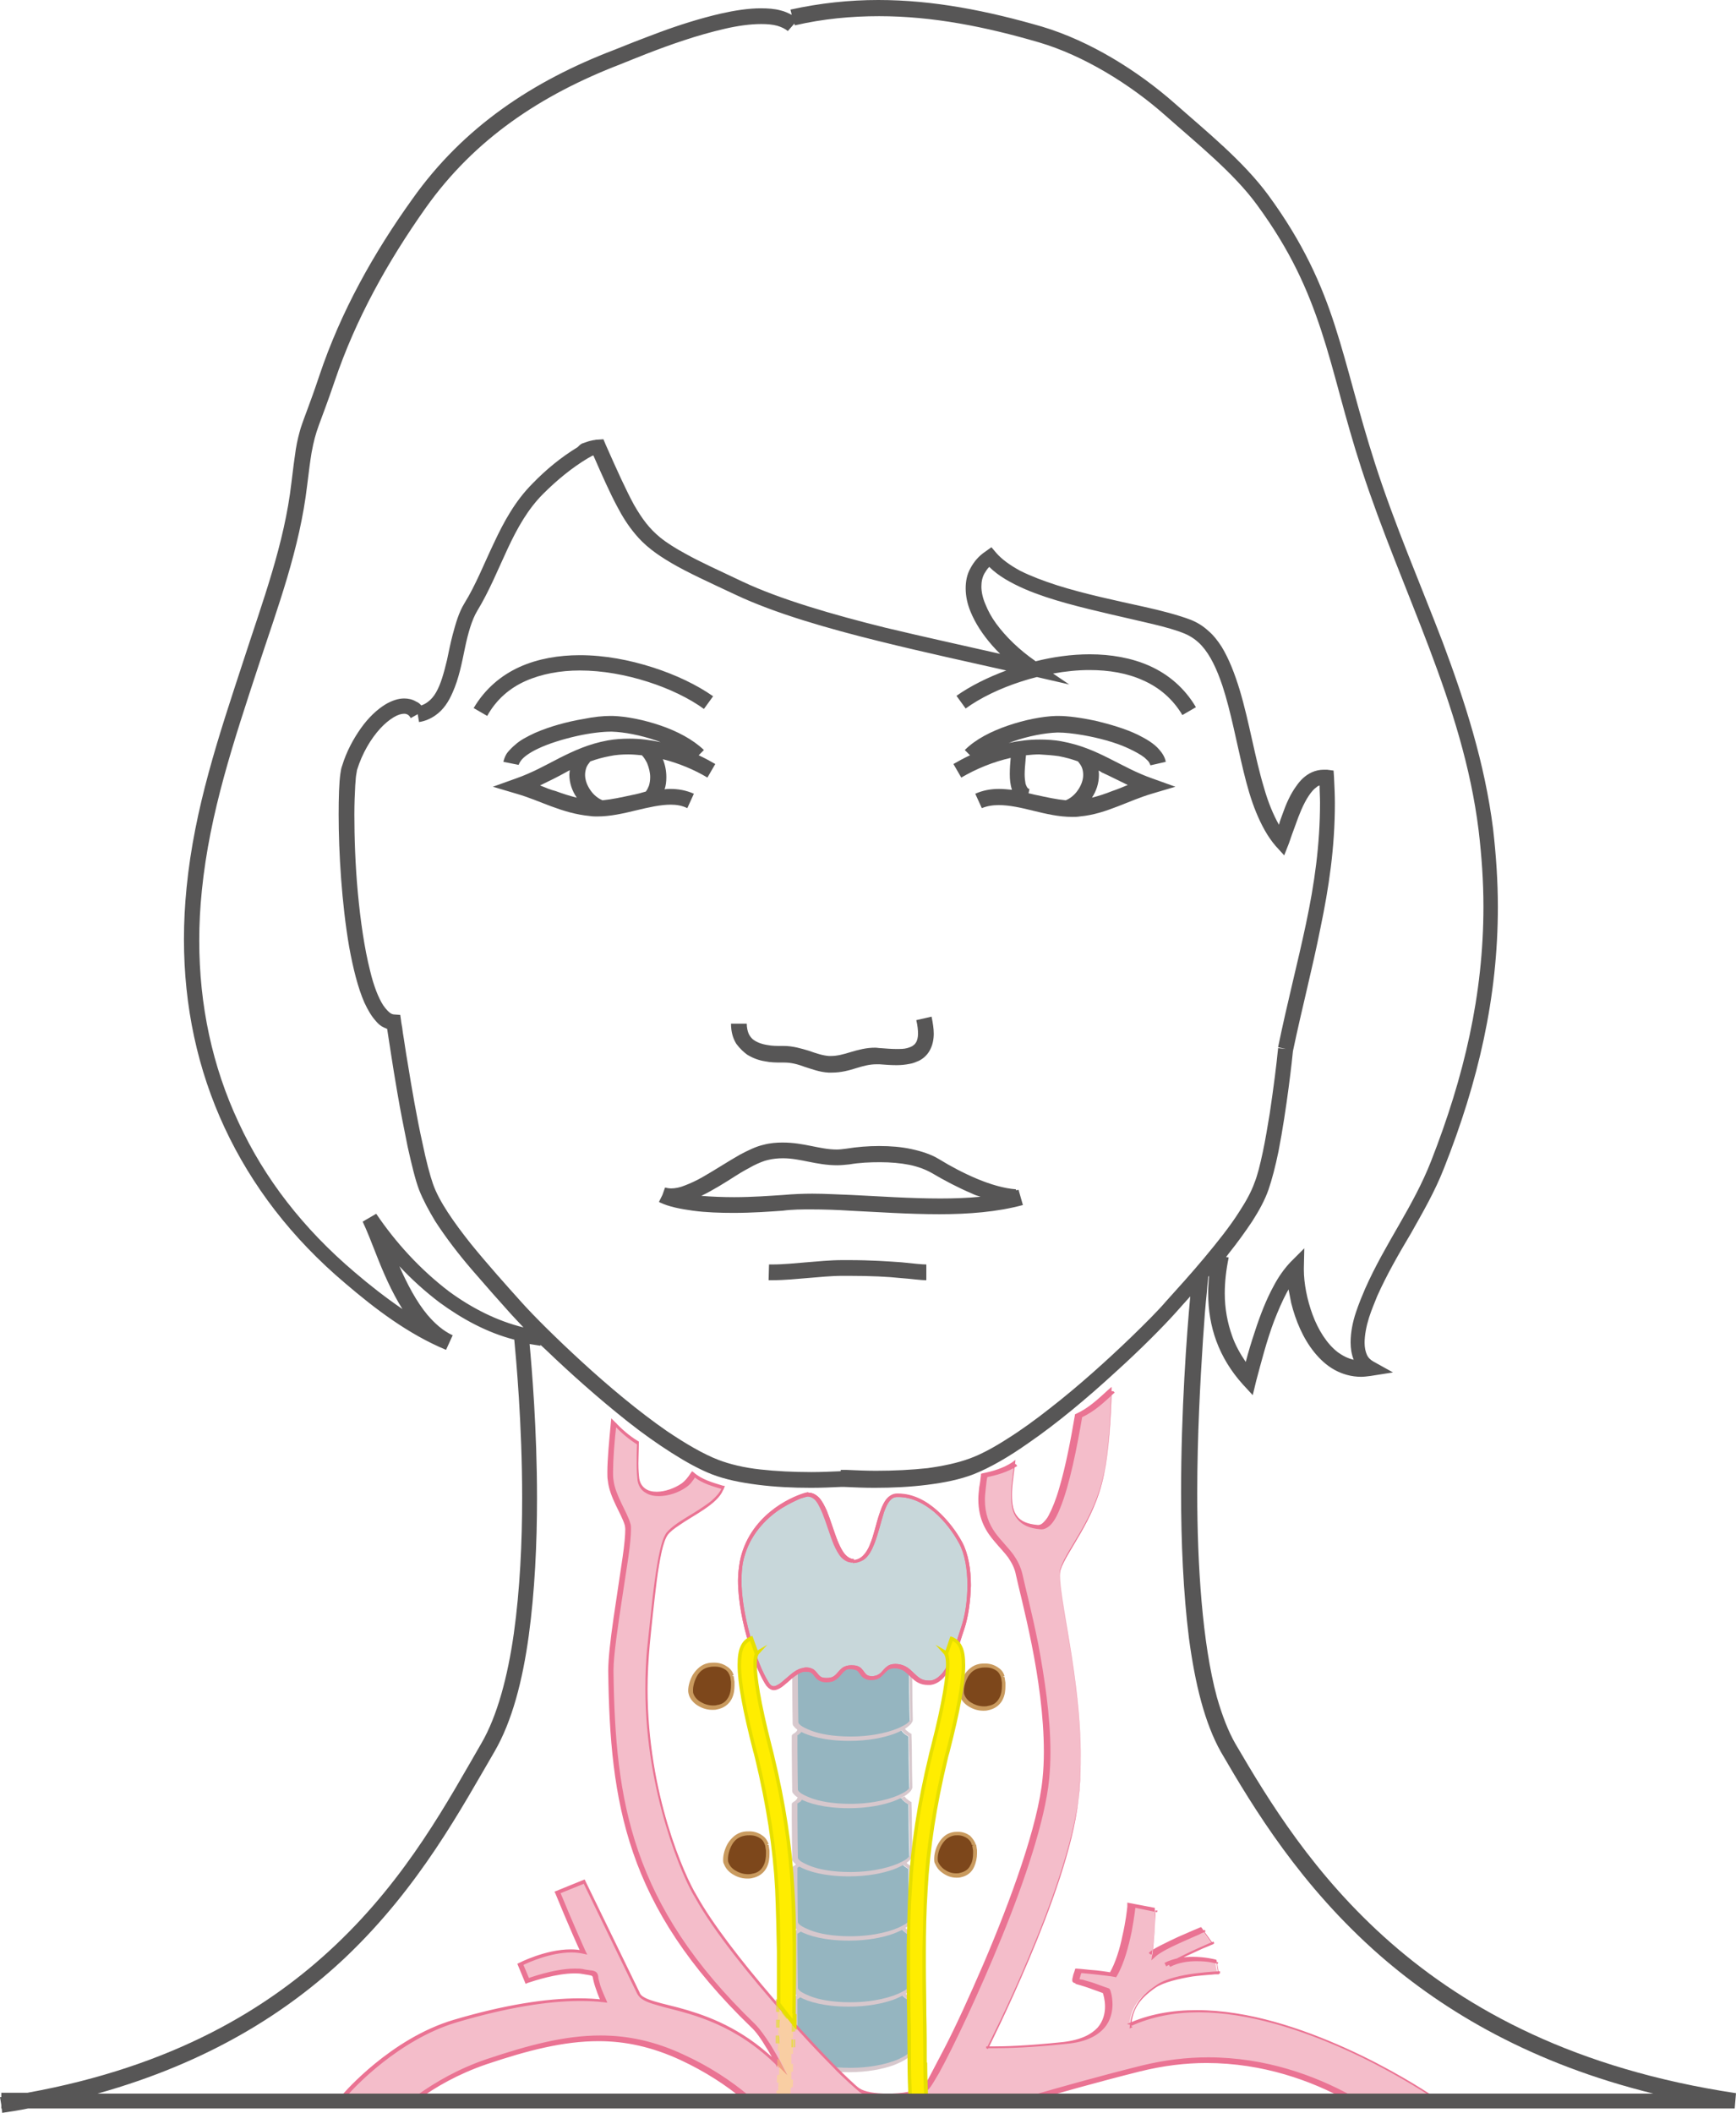 <?xml version="1.0" encoding="UTF-8"?>
<!-- Generator: Adobe Illustrator 27.2.0, SVG Export Plug-In . SVG Version: 6.00 Build 0)  -->
<svg xmlns="http://www.w3.org/2000/svg" xmlns:xlink="http://www.w3.org/1999/xlink" version="1.1" id="Ebene_1" x="0px" y="0px" viewBox="0 0 397.3 483.5" style="enable-background:new 0 0 397.3 483.5;" xml:space="preserve">
<style type="text/css">
	.st0{fill:#95B5C0;}
	.st1{fill:#D7C8CD;}
	.st2{fill:#F4BDCA;}
	.st3{fill:#EA7393;}
	.st4{fill:#C8D7DA;}
	.st5{fill:#7D471B;}
	.st6{fill:#C99A5E;}
	.st7{fill:#FFED00;}
	.st8{fill:#E6DF00;}
	.st9{fill:#F9CEA3;}
	.st10{fill:#F19E81;}
	.st11{fill:#E8D369;}
	.st12{fill:#E5BD5B;}
	.st13{fill:#EAD94F;}
	.st14{fill:#E8CA46;}
	.st15{fill:#575656;}
</style>
<path class="st0" d="M182.9,456.2c0,0-0.1,0.4-0.5,0.8c-0.4,0.4-0.7,0.3-0.8,0.7c-0.1,0.4,0,11.3,0,12.4c0,1.1,4.2,3.7,12.5,3.7  c8.3,0,14.1-2.9,14-4.3c-0.1-1.5-0.2-11.9-0.2-11.9s-1.3-0.7-1.6-1.4H182.9"></path>
<path class="st1" d="M182.5,456.1l0.1,0L182.5,456.1L182.5,456.1l0.1,0L182.5,456.1c0,0-0.1,0.4-0.4,0.6c-0.1,0.1-0.2,0.2-0.4,0.3  c-0.1,0.1-0.2,0.1-0.3,0.2c-0.1,0.1-0.2,0.2-0.2,0.4c0,0.1,0,0.1,0,0.2c0,0.2,0,0.6,0,1.1c0,0.5,0,1.2,0,2c0,3.4,0.1,8.5,0.1,9.2  c0,0.3,0.1,0.5,0.3,0.7c0.3,0.4,0.8,0.8,1.4,1.1c2,1.1,5.7,2.2,11.3,2.2c4.2,0,7.7-0.7,10.2-1.6c1.3-0.5,2.3-1,3-1.5  c0.4-0.3,0.6-0.5,0.9-0.8c0.2-0.3,0.4-0.6,0.4-0.9l0,0v0c0-0.7-0.1-3.7-0.1-6.5c0-2.8-0.1-5.4-0.1-5.4l0-0.3l-0.2-0.1l0,0  c-0.1-0.1-0.4-0.2-0.7-0.5c-0.3-0.2-0.6-0.5-0.6-0.7l-0.8,0.3c0.2,0.5,0.7,0.9,1.1,1.2c0.4,0.3,0.7,0.4,0.8,0.5l0.2-0.4l-0.4,0  c0,0,0,2.6,0.1,5.4c0,2.8,0.1,5.7,0.1,6.5l0.4,0l-0.4,0v0c0,0,0,0.2-0.2,0.3c-0.2,0.3-0.7,0.7-1.5,1.1c-2.2,1.2-6.5,2.4-11.9,2.4  c-4.1,0-7.2-0.6-9.2-1.4c-1-0.4-1.8-0.8-2.2-1.1c-0.2-0.2-0.4-0.3-0.5-0.5l-0.1-0.2l0-0.1c0-0.7-0.1-5.8-0.1-9.2c0-0.9,0-1.6,0-2.2  c0-0.3,0-0.5,0-0.7l0-0.2l0,0l0,0l0,0v0l0,0l0,0l-0.3-0.1l0.3,0.1l0,0l-0.3-0.1l0.3,0.1l0-0.1c0,0,0.1,0,0.2-0.1  c0.1-0.1,0.3-0.2,0.5-0.4c0.4-0.5,0.6-0.9,0.6-1L182.5,456.1"></path>
<path class="st0" d="M182.9,441.2c0,0-0.1,0.4-0.5,0.8c-0.4,0.4-0.7,0.3-0.8,0.7c-0.1,0.4,0,11.3,0,12.4c0,1.1,4.2,3.7,12.5,3.7  c8.3,0,14.1-2.9,14-4.3c-0.1-1.5-0.2-11.9-0.2-11.9s-1.3-0.7-1.6-1.4"></path>
<path class="st1" d="M182.5,441.1l0.1,0L182.5,441.1L182.5,441.1l0.1,0L182.5,441.1c0,0-0.1,0.4-0.4,0.6c-0.1,0.1-0.2,0.2-0.4,0.3  c-0.1,0.1-0.2,0.1-0.3,0.2c-0.1,0.1-0.2,0.2-0.2,0.4c0,0.1,0,0.1,0,0.2c0,0.2,0,0.6,0,1.1c0,0.5,0,1.2,0,2c0,3.4,0.1,8.5,0.1,9.2  c0,0.3,0.1,0.5,0.3,0.7c0.3,0.4,0.8,0.8,1.4,1.1c2,1.1,5.7,2.2,11.3,2.2c4.2,0,7.7-0.7,10.2-1.6c1.3-0.5,2.3-1,3-1.5  c0.4-0.3,0.6-0.5,0.9-0.8c0.2-0.3,0.4-0.6,0.4-0.9l0,0v0c0-0.7-0.1-3.7-0.1-6.5c0-2.8-0.1-5.4-0.1-5.4l0-0.3l-0.2-0.1l0,0  c-0.1-0.1-0.4-0.2-0.7-0.5c-0.3-0.2-0.6-0.5-0.6-0.7l-0.8,0.3c0.2,0.5,0.7,0.9,1.1,1.2c0.4,0.3,0.7,0.4,0.8,0.5l0.2-0.4l-0.4,0  c0,0,0,2.6,0.1,5.4c0,2.8,0.1,5.7,0.1,6.5l0.4,0l-0.4,0v0c0,0,0,0.2-0.2,0.3c-0.2,0.3-0.7,0.7-1.5,1.1c-2.2,1.2-6.5,2.4-11.9,2.4  c-4.1,0-7.2-0.6-9.2-1.4c-1-0.4-1.8-0.8-2.2-1.1c-0.2-0.2-0.4-0.3-0.5-0.5l-0.1-0.2l0-0.1c0-0.7-0.1-5.8-0.1-9.2c0-0.9,0-1.6,0-2.2  c0-0.3,0-0.5,0-0.7l0-0.2l0,0l0,0l0,0v0l0,0l0,0l-0.3-0.1l0.3,0.1l0,0l-0.3-0.1l0.3,0.1l0-0.1c0,0,0.1,0,0.2-0.1  c0.1-0.1,0.3-0.2,0.5-0.3c0.4-0.5,0.6-0.9,0.6-1L182.5,441.1"></path>
<path class="st0" d="M182.9,426.2c0,0-0.1,0.4-0.5,0.8c-0.4,0.4-0.7,0.3-0.8,0.7c-0.1,0.4,0,11.3,0,12.4c0,1.1,4.2,3.7,12.5,3.7  c8.3,0,14.1-2.9,14-4.3c-0.1-1.5-0.2-11.9-0.2-11.9s-1.3-0.7-1.6-1.4"></path>
<path class="st1" d="M182.5,426l0.1,0L182.5,426L182.5,426l0.1,0L182.5,426c0,0-0.1,0.4-0.4,0.6c-0.1,0.1-0.2,0.2-0.4,0.3  c-0.1,0.1-0.2,0.1-0.3,0.2c-0.1,0.1-0.2,0.2-0.2,0.4c0,0.1,0,0.1,0,0.2c0,0.2,0,0.6,0,1.1c0,0.5,0,1.2,0,2c0,3.4,0.1,8.5,0.1,9.2  c0,0.3,0.1,0.5,0.3,0.7c0.3,0.4,0.8,0.8,1.4,1.1c2,1.1,5.7,2.2,11.3,2.2c4.2,0,7.7-0.7,10.2-1.6c1.3-0.5,2.3-1,3-1.5  c0.4-0.3,0.6-0.5,0.9-0.8c0.2-0.3,0.4-0.6,0.4-0.9l0,0v0c0-0.7-0.1-3.7-0.1-6.5c0-2.8-0.1-5.4-0.1-5.4l0-0.3l-0.2-0.1l0,0  c-0.1-0.1-0.4-0.2-0.7-0.5c-0.3-0.2-0.6-0.5-0.6-0.7l-0.8,0.3c0.2,0.5,0.7,0.9,1.1,1.2c0.4,0.3,0.7,0.4,0.8,0.5l0.2-0.4l-0.4,0  c0,0,0,2.6,0.1,5.4c0,2.8,0.1,5.7,0.1,6.5l0.4,0l-0.4,0v0c0,0,0,0.2-0.2,0.3c-0.2,0.3-0.7,0.7-1.5,1.1c-2.2,1.2-6.5,2.4-11.9,2.4  c-4.1,0-7.2-0.6-9.2-1.4c-1-0.4-1.8-0.8-2.2-1.1c-0.2-0.2-0.4-0.3-0.5-0.5l-0.1-0.2l0-0.1c0-0.7-0.1-5.8-0.1-9.2c0-0.9,0-1.6,0-2.2  c0-0.3,0-0.5,0-0.7l0-0.2l0,0l0,0l0,0v0l0,0l0,0l-0.3-0.1l0.3,0.1l0,0l-0.3-0.1l0.3,0.1l0-0.1c0,0,0.1,0,0.2-0.1  c0.1-0.1,0.3-0.2,0.5-0.4c0.4-0.5,0.6-0.9,0.6-1L182.5,426"></path>
<path class="st0" d="M182.9,411.4c0,0-0.1,0.4-0.5,0.8c-0.4,0.4-0.7,0.3-0.8,0.7c-0.1,0.4,0,11.3,0,12.4c0,1.1,4.2,3.7,12.5,3.7  c8.3,0,14.1-2.9,14-4.3c-0.1-1.5-0.2-11.9-0.2-11.9s-1.3-0.7-1.6-1.4"></path>
<path class="st1" d="M182.5,411.3l0.1,0L182.5,411.3L182.5,411.3l0.1,0L182.5,411.3c0,0-0.1,0.4-0.4,0.6c-0.1,0.1-0.2,0.2-0.4,0.3  c-0.1,0.1-0.2,0.1-0.3,0.2c-0.1,0.1-0.2,0.2-0.2,0.4c0,0.1,0,0.1,0,0.2c0,0.2,0,0.6,0,1.1c0,0.5,0,1.2,0,2c0,3.4,0.1,8.5,0.1,9.2  c0,0.3,0.1,0.5,0.3,0.7c0.3,0.4,0.8,0.8,1.4,1.1c2,1.1,5.7,2.2,11.3,2.2c4.2,0,7.7-0.7,10.2-1.6c1.3-0.5,2.3-1,3-1.5  c0.4-0.3,0.6-0.5,0.9-0.8c0.2-0.3,0.4-0.6,0.4-0.9l0,0v0c0-0.7-0.1-3.7-0.1-6.5c0-2.8-0.1-5.4-0.1-5.4l0-0.3l-0.2-0.1l0,0  c-0.1-0.1-0.4-0.2-0.7-0.5c-0.3-0.2-0.6-0.5-0.6-0.7l-0.8,0.3c0.2,0.5,0.7,0.9,1.1,1.2c0.4,0.3,0.7,0.4,0.8,0.5l0.2-0.4l-0.4,0  c0,0,0,2.6,0.1,5.4c0,2.8,0.1,5.7,0.1,6.5l0.4,0l-0.4,0v0c0,0,0,0.2-0.2,0.3c-0.2,0.3-0.7,0.7-1.5,1.1c-2.2,1.2-6.5,2.4-11.9,2.4  c-4.1,0-7.2-0.6-9.2-1.4c-1-0.4-1.8-0.8-2.2-1.1c-0.2-0.2-0.4-0.3-0.5-0.5l-0.1-0.2l0-0.1c0-0.7-0.1-5.8-0.1-9.2c0-0.9,0-1.6,0-2.2  c0-0.3,0-0.5,0-0.7l0-0.2l0,0l0,0l0,0v0l0,0l0,0l-0.3-0.1l0.3,0.1l0,0l-0.3-0.1l0.3,0.1l0-0.1c0,0,0.1,0,0.2-0.1  c0.1-0.1,0.3-0.2,0.5-0.3c0.4-0.5,0.6-0.9,0.6-1L182.5,411.3"></path>
<path class="st0" d="M182.9,395.9c0,0-0.1,0.4-0.5,0.8c-0.4,0.4-0.7,0.3-0.8,0.7c-0.1,0.4,0,11.3,0,12.4c0,1.1,4.2,3.7,12.5,3.7  c8.3,0,14.1-2.9,14-4.3c-0.1-1.5-0.2-11.9-0.2-11.9s-1.3-0.7-1.6-1.4"></path>
<path class="st1" d="M182.5,395.7l0.1,0L182.5,395.7L182.5,395.7l0.1,0L182.5,395.7c0,0-0.1,0.4-0.4,0.6c-0.1,0.1-0.2,0.2-0.4,0.3  c-0.1,0.1-0.2,0.1-0.3,0.2c-0.1,0.1-0.2,0.2-0.2,0.4c0,0.1,0,0.1,0,0.2c0,0.2,0,0.6,0,1.1c0,0.5,0,1.2,0,2c0,3.4,0.1,8.5,0.1,9.2  c0,0.3,0.1,0.5,0.3,0.7c0.3,0.4,0.8,0.8,1.4,1.1c2,1.1,5.7,2.2,11.3,2.2c4.2,0,7.7-0.7,10.2-1.6c1.3-0.5,2.3-1,3-1.5  c0.4-0.3,0.6-0.5,0.9-0.8c0.2-0.3,0.4-0.6,0.4-0.9l0,0v0c0-0.7-0.1-3.7-0.1-6.5c0-2.8-0.1-5.4-0.1-5.4l0-0.3l-0.2-0.1l0,0  c-0.1-0.1-0.4-0.2-0.7-0.5c-0.3-0.2-0.6-0.5-0.6-0.7l-0.8,0.3c0.2,0.5,0.7,0.9,1.1,1.2c0.4,0.3,0.7,0.4,0.8,0.5l0.2-0.4l-0.4,0  c0,0,0,2.6,0.1,5.4c0,2.8,0.1,5.7,0.1,6.5l0.4,0l-0.4,0v0c0,0,0,0.2-0.2,0.3c-0.2,0.3-0.7,0.7-1.5,1.1c-2.2,1.2-6.5,2.4-11.9,2.4  c-4.1,0-7.2-0.6-9.2-1.4c-1-0.4-1.8-0.8-2.2-1.1c-0.2-0.2-0.4-0.3-0.5-0.5l-0.1-0.2l0-0.1c0-0.7-0.1-5.8-0.1-9.2c0-0.9,0-1.6,0-2.2  c0-0.3,0-0.5,0-0.7l0-0.2l0,0l0,0l0,0v0l0,0l0,0l-0.3-0.1l0.3,0.1l0,0l-0.3-0.1l0.3,0.1l0-0.1c0,0,0.1,0,0.2-0.1  c0.1-0.1,0.3-0.2,0.5-0.4c0.4-0.5,0.6-0.9,0.6-1L182.5,395.7"></path>
<path class="st0" d="M183,380.4c0,0-0.1,0.4-0.5,0.8c-0.4,0.4-0.7,0.3-0.8,0.7c-0.1,0.4,0,11.3,0,12.4c0,1.1,4.2,3.7,12.5,3.7  c8.3,0,14.1-2.9,14-4.3c-0.1-1.5-0.2-11.9-0.2-11.9s-1.3-0.7-1.6-1.4"></path>
<path class="st1" d="M182.6,380.3l0.1,0L182.6,380.3L182.6,380.3l0.1,0L182.6,380.3c0,0-0.1,0.4-0.4,0.6c-0.1,0.1-0.2,0.2-0.4,0.3  c-0.1,0.1-0.2,0.1-0.3,0.2c-0.1,0.1-0.2,0.2-0.2,0.4l0,0c0,0.1,0,0.1,0,0.2c0,0.2,0,0.6,0,1.1c0,0.5,0,1.2,0,2  c0,3.4,0.1,8.5,0.1,9.2c0,0.3,0.1,0.5,0.3,0.7c0.3,0.4,0.8,0.8,1.4,1.1c2,1.1,5.7,2.2,11.3,2.2c4.2,0,7.7-0.7,10.2-1.6  c1.3-0.5,2.3-1,3-1.5c0.4-0.3,0.6-0.5,0.9-0.8c0.2-0.3,0.4-0.6,0.4-0.9l0,0v0l0,0c0-0.7-0.1-3.7-0.1-6.5c0-2.8-0.1-5.4-0.1-5.4  l0-0.3l-0.2-0.1l0,0c-0.1-0.1-0.4-0.2-0.7-0.5c-0.3-0.2-0.6-0.5-0.6-0.7l-0.8,0.3c0.2,0.5,0.7,0.9,1.1,1.2c0.4,0.3,0.7,0.4,0.8,0.5  l0.2-0.4l-0.4,0c0,0,0,2.6,0.1,5.4c0,2.8,0.1,5.7,0.1,6.5l0.4,0l-0.4,0l0,0c0,0,0,0.2-0.2,0.3c-0.2,0.3-0.7,0.7-1.5,1.1  c-2.2,1.2-6.5,2.4-11.9,2.4c-4.1,0-7.2-0.6-9.2-1.4c-1-0.4-1.8-0.8-2.2-1.1c-0.2-0.2-0.4-0.3-0.5-0.5l-0.1-0.2l0-0.1  c0-0.7-0.1-5.8-0.1-9.2c0-0.9,0-1.6,0-2.2c0-0.3,0-0.5,0-0.7l0-0.2l0,0l0,0l0,0l0,0l0,0l0,0l-0.3-0.1l0.3,0.1l0,0l-0.3-0.1l0.3,0.1  v0l0-0.1c0,0,0.1,0,0.2-0.1c0.1-0.1,0.3-0.2,0.5-0.3c0.4-0.5,0.6-0.9,0.6-1L182.6,380.3"></path>
<path class="st2" d="M258.5,463.2c0.3-3.5,1.7-5.9,5.7-8.7c4-2.9,14.4-3.1,14.4-3.1l-0.5-2.6c0,0-6.4-1.8-11.2,0.8  c2.9-1.8,10.4-4.9,10.4-4.9l-2.2-3.1c0,0-9.6,3.9-11.5,5.7c0.6-3.3,0.7-10.2,0.7-10.2l-5.4-1.1c0,0-0.9,10.2-4.2,15.9  c-2.1-0.4-8-0.9-8-0.9s-0.9,2.5-0.4,2.4c0.4-0.1,6.9,2.1,6.9,2.1s3.9,10.4-9.5,11.8c-12.3,1.3-17.6,1-17.6,1s18.2-35.6,20.7-56.7  c2.7-22.2-5.5-48.2-4-52.7c1.5-4.5,7.6-10.9,9.9-21.6c1.1-5.2,1.6-12.9,1.7-19c-2.3,2.1-4.5,4.2-7.5,5.6c-1.8,10.8-4.9,25.8-9,25.5  c-6.3-0.6-6.9-4.5-6.1-11.3c0.1-1.1,0.3-2.2,0.4-3.3c-2,1.4-4.4,2-6.9,2.6c-0.1,0.9-0.2,1.8-0.4,2.8c-1.5,11.8,6.9,12.6,8.4,19.9  c1.1,5.4,7.9,29.2,6.1,46.8c-2.1,21.4-25.2,69-27.6,70.8c-3,2.2-12.2,2.4-14.9,0.5c-4.2-2.9-29.2-29.3-37.5-44.4  c-3-4.9-13.8-29.1-10.8-57.7c0.9-8.4,2.1-22.3,4.3-25.3c2.2-3,11-6.2,12.6-10.2c0.1-0.1,0.1-0.3,0.2-0.4c-2.3-0.7-4.9-1.4-6.8-3.1  c-0.7,1.1-1.4,2-2.2,2.5c-3.4,2.4-9.6,3.3-10.5-1.4c-0.3-1.6-0.3-4.8-0.1-8.3c-2.1-1.3-3.9-2.9-5.5-4.6c-0.5,5.4-1,10.8-0.7,13.1  c0.4,3.8,3.1,7.4,3.9,10.3c0.8,2.9-3.9,26.3-3.8,33.6c0.4,30,3.9,53.3,32.5,81.1c2.2,2.2,4.8,6.7,6,9.2  c-14.9-15-30.3-12.5-32.3-16.7l-12.4-25.5l-6.1,2.5c0,0,3.6,8.8,5.8,13.7c-6.3-1.4-14.4,2.7-14.4,2.7l1.6,3.8c0,0,7.9-2.9,12.6-2.1  c4.7,0.8,1.5-0.4,4.9,6.8c-8.3-0.9-19.5,0.3-33.9,4.6s-25.2,16.9-25.2,16.9l0.5,0.7h16c4.1-3,9.4-6.1,15.8-8.2  c16.9-5.6,29.6-8.1,44.8-1c5.8,2.7,10.6,5.9,14.7,9.2h65.6c5.5-1.6,14.6-4.2,24.7-6.7c19.8-4.9,36.5,0.7,47.6,6.7h19.6  C322.1,475.7,284,451.5,258.5,463.2"></path>
<path class="st3" d="M258.5,463.2l0.4,0c0.2-1.7,0.6-3.1,1.4-4.4c0.8-1.3,2.1-2.6,4.1-4c1.9-1.3,5.5-2.1,8.5-2.6  c1.5-0.2,2.9-0.3,4-0.4c0.5,0,0.9-0.1,1.2-0.1c0.3,0,0.4,0,0.4,0l0.5,0l-0.6-3.3l-0.3-0.1c0,0-2.3-0.6-5.1-0.6c-2,0-4.4,0.3-6.5,1.4  l0.2,0.4l0.2,0.4c1.4-0.9,4-2.1,6.2-3.1c1.1-0.5,2.1-1,2.9-1.3c0.7-0.3,1.2-0.5,1.2-0.5l0.5-0.2l-2.8-3.9l-0.3,0.1  c0,0-2.4,1-5.1,2.2c-1.3,0.6-2.7,1.3-3.9,1.9c-1.2,0.6-2.2,1.2-2.7,1.7l0.3,0.3l0.4,0.1c0.3-1.7,0.5-4.2,0.6-6.4  c0.1-2.1,0.1-3.9,0.1-3.9l0-0.4l-6.3-1.2l0,0.5c0,0,0,0.2,0,0.4c-0.1,1-0.4,3.6-1.1,6.6c-0.6,3-1.6,6.3-3,8.7l0.4,0.2l0.1-0.4  c-1.1-0.2-3.1-0.5-4.8-0.6c-1.7-0.2-3.2-0.3-3.2-0.3l-0.3,0l-0.1,0.3c0,0-0.1,0.4-0.3,0.9c-0.1,0.2-0.1,0.5-0.2,0.8  c-0.1,0.3-0.1,0.5-0.1,0.7c0,0.1,0,0.2,0.1,0.3c0,0.1,0.1,0.1,0.2,0.2c0.1,0.1,0.2,0.1,0.3,0.1l0.2,0l0,0l-0.1-0.2v0.3l0.1,0  l-0.1-0.2v0.3c0,0,0.2,0,0.4,0.1c0.8,0.2,2.4,0.7,3.7,1.2c1.4,0.5,2.5,0.9,2.5,0.9l0.1-0.4l-0.4,0.2l0,0.1c0.1,0.3,0.5,1.5,0.5,3.1  c0,1.5-0.4,3.3-1.7,4.8c-1.4,1.5-3.7,2.8-7.9,3.3c-8.5,0.9-13.6,1-16,1c-0.5,0-0.9,0-1.2,0c-0.3,0-0.4,0-0.4,0l0,0.4l0.4,0.2  c0,0,4.5-8.9,9.4-20.5c4.9-11.6,10.1-25.7,11.3-36.4c0.4-3.2,0.5-6.4,0.5-9.7c0-8.8-1.2-17.7-2.4-25.1c-1.2-7.4-2.4-13.4-2.4-16.4  c0-0.7,0.1-1.2,0.2-1.5c0.7-2.1,2.6-4.9,4.6-8.4c2-3.5,4.2-7.8,5.3-13.3c1.1-5.3,1.6-13,1.8-19.1l0-1.1l-0.8,0.7  c-2.3,2.1-4.5,4.2-7.4,5.5l-0.2,0.1l0,0.2c-0.9,5.3-2.1,11.7-3.6,16.7c-0.7,2.5-1.6,4.7-2.4,6.2c-0.4,0.8-0.9,1.3-1.3,1.7  c-0.4,0.4-0.8,0.5-1.1,0.5l-0.1,0c-2.4-0.2-3.9-0.9-4.7-2c-0.9-1.1-1.2-2.7-1.2-4.9c0-1.1,0.1-2.4,0.3-3.8l0-0.1l0,0.1  c0.1-1.1,0.3-2.2,0.4-3.2l0.1-1l-0.8,0.6c-2,1.3-4.3,2-6.8,2.5l-0.3,0.1l0,0.3c-0.1,0.9-0.2,1.8-0.4,2.8c-0.1,1-0.2,1.9-0.2,2.7  c0,4.8,1.9,7.6,3.9,9.9c1,1.2,2,2.2,2.9,3.4c0.8,1.2,1.5,2.4,1.8,4c0.5,2.4,2.1,8.4,3.6,15.9c1.5,7.5,2.8,16.4,2.8,24.6  c0,2.1-0.1,4.2-0.3,6.1c-1,10.6-7.3,27.9-13.6,42.6c-3.2,7.4-6.3,14.2-8.9,19.2c-1.3,2.5-2.4,4.6-3.2,6.1c-0.4,0.8-0.8,1.4-1.1,1.8  c-0.1,0.2-0.3,0.4-0.4,0.5c-0.1,0.1-0.2,0.2-0.2,0.2c-0.7,0.5-1.9,1-3.4,1.3c-1.4,0.3-3.1,0.4-4.7,0.4c-1.4,0-2.7-0.1-3.8-0.3  c-1.1-0.2-2-0.5-2.6-0.9c-0.5-0.3-1.3-1.1-2.4-2.1c-7.7-7.2-27.7-29.1-34.9-42.1l0,0l0,0c-1.3-2.1-4.1-7.9-6.6-16.2  c-2.5-8.3-4.6-19.1-4.6-31c0-3.3,0.2-6.7,0.5-10.1c0.4-4.2,1-9.8,1.6-14.6c0.3-2.4,0.7-4.7,1.1-6.6c0.4-1.8,0.9-3.2,1.4-3.9  c0.5-0.7,1.4-1.4,2.6-2.2c1.7-1.2,3.9-2.4,5.8-3.7c1.9-1.3,3.6-2.7,4.3-4.4v0c0.1-0.1,0.1-0.3,0.2-0.4l0.2-0.5l-0.5-0.1  c-2.3-0.7-4.8-1.4-6.6-3l-0.4-0.3l-0.3,0.4c-0.7,1.1-1.4,1.9-2.1,2.4c-1.6,1.1-3.8,1.9-5.7,1.9c-1,0-1.9-0.2-2.6-0.7  c-0.7-0.5-1.2-1.2-1.4-2.3c-0.1-0.8-0.2-2-0.2-3.5c0-1.4,0.1-3,0.1-4.7l0-0.3l-0.2-0.1c-2-1.2-3.8-2.8-5.4-4.5l-0.7-0.7l-0.1,1  c-0.4,4.2-0.8,8.5-0.8,11.3c0,0.7,0,1.4,0.1,1.9c0.2,2,1,3.9,1.8,5.6c0.8,1.7,1.7,3.3,2.1,4.7c0,0.1,0.1,0.5,0.1,0.9  c0,1.3-0.2,3.6-0.6,6.3c-0.6,4.1-1.4,9.3-2.1,14.1c-0.7,4.8-1.2,9.3-1.2,11.9l0,0.2l0,0l0,0c0.2,15,1.2,28.4,5.7,41.5  c4.5,13.1,12.6,26,27,39.9c1.1,1,2.3,2.7,3.3,4.4c1.1,1.7,2,3.4,2.6,4.7l0.4-0.2l0.3-0.3c-7.5-7.6-15.2-10.7-21.2-12.5  c-3-0.9-5.6-1.4-7.5-2c-1-0.3-1.8-0.6-2.3-0.9c-0.6-0.3-1-0.7-1.1-1.1l0,0l-12.6-25.9l-6.9,2.8l0.2,0.4c0,0,3.6,8.8,5.9,13.7  l0.4-0.2l0.1-0.4c-0.9-0.2-1.9-0.3-2.9-0.3c-5.8,0-11.8,3.1-11.8,3.1l-0.4,0.2l1.9,4.6l0.4-0.2c0,0,0.1,0,0.3-0.1  c1.2-0.4,6.4-2.1,10.4-2.1c0.6,0,1.2,0,1.7,0.1c1.2,0.2,1.9,0.3,2.2,0.4c0.1,0,0.2,0.1,0.2,0.1l0.1,0.1c0,0,0.1,0.2,0.1,0.4  c0.1,0.4,0.2,1,0.5,1.9c0.3,0.9,0.7,2.1,1.4,3.6l0.4-0.2l0-0.4c-1.7-0.2-3.5-0.3-5.4-0.3c-7.6,0-17.2,1.5-28.7,4.9  c-14.6,4.3-25.4,17-25.4,17l-0.2,0.3l0.8,1.2h16.4l0.1-0.1c4-3,9.3-6,15.7-8.2c9.5-3.2,17.7-5.3,25.7-5.3c6.1,0,12.2,1.3,18.7,4.3  c5.8,2.7,10.5,5.8,14.6,9.2l0.1,0.1h65.9l0.1,0c5.5-1.6,14.6-4.2,24.6-6.7c5.3-1.3,10.3-1.9,15.1-1.9c13,0,24.1,4.1,32.1,8.5  l0.1,0.1h21.2l-1.2-0.8c-2.5-1.7-10.3-6.7-20.3-11.2c-10-4.5-22.3-8.7-34.1-8.7c-5.6,0-11,0.9-16,3.2L258.5,463.2l0.4,0L258.5,463.2  l0.2,0.4c4.8-2.2,10.1-3.2,15.6-3.2c11.5,0,23.7,4.1,33.7,8.6c10,4.5,17.7,9.5,20.2,11.1l0.2-0.4v-0.4h-19.6v0.4l0.2-0.4  c-8.1-4.4-19.3-8.6-32.5-8.6c-4.9,0-10,0.6-15.3,1.9c-10,2.5-19.2,5.1-24.7,6.7l0.1,0.4v-0.4H171v0.4l0.3-0.3  c-4.1-3.4-8.9-6.6-14.8-9.3c-6.6-3.1-12.8-4.4-19.1-4.4c-8.2,0-16.4,2.2-26,5.4c-6.5,2.2-11.8,5.3-16,8.3l0.3,0.4v-0.4H79.9  l-0.3-0.5l-0.4,0.2l0.3,0.3c0,0,0,0,0.1-0.1c1.2-1.4,11.5-12.6,24.9-16.6c11.5-3.4,20.9-4.9,28.4-4.9c1.9,0,3.7,0.1,5.3,0.3l0.8,0.1  l-0.3-0.7c-0.8-1.8-1.3-3-1.5-3.9c-0.2-0.7-0.3-1.1-0.3-1.5c-0.1-0.3-0.1-0.5-0.3-0.7c-0.1-0.2-0.3-0.3-0.5-0.4  c-0.3-0.1-0.6-0.2-1-0.2c-0.4-0.1-1-0.1-1.7-0.3c-0.6-0.1-1.2-0.1-1.9-0.1c-4.8,0-10.9,2.3-10.9,2.3l0.2,0.4l0.4-0.2l-1.6-3.8  l-0.4,0.2l0.2,0.4c0,0,0.1,0,0.3-0.1c1.2-0.6,6.3-2.9,11.1-2.9c0.9,0,1.8,0.1,2.7,0.3l0.9,0.2l-0.4-0.8c-1.1-2.4-2.6-5.9-3.8-8.7  c-0.6-1.4-1.1-2.7-1.5-3.6c-0.4-0.9-0.6-1.4-0.6-1.4l-0.4,0.2l0.2,0.4l5.7-2.3l12.2,25.1l0.4-0.2l-0.4,0.2c0.3,0.6,0.8,1.1,1.5,1.5  c1.2,0.7,2.9,1.1,5,1.7c6.3,1.6,16.2,3.9,25.8,13.6l2,2l-1.2-2.5c-0.6-1.3-1.6-3-2.7-4.8c-1.1-1.7-2.3-3.4-3.4-4.5  c-14.3-13.8-22.2-26.5-26.7-39.5c-4.5-13-5.5-26.3-5.7-41.2v0v0l0-0.2c0-3.4,1-10.1,2-16.7c0.5-3.3,1-6.5,1.4-9.2  c0.4-2.8,0.6-5,0.6-6.4c0-0.5,0-0.9-0.1-1.2c-0.4-1.5-1.3-3.1-2.1-4.8c-0.8-1.7-1.6-3.5-1.8-5.3c-0.1-0.5-0.1-1.1-0.1-1.8  c0-2.7,0.3-7,0.8-11.2l-0.4,0l-0.3,0.3c1.6,1.8,3.5,3.4,5.6,4.7l0.2-0.4l-0.4,0c-0.1,1.7-0.1,3.3-0.1,4.8c0,1.5,0.1,2.8,0.2,3.7  c0.2,1.3,0.9,2.3,1.8,2.8c0.9,0.6,2,0.8,3.1,0.8c2.1,0,4.5-0.8,6.2-2c0.9-0.6,1.6-1.5,2.3-2.7l-0.4-0.2l-0.3,0.3  c2.1,1.8,4.7,2.4,7,3.1l0.1-0.4l-0.4-0.2c-0.1,0.1-0.1,0.3-0.2,0.4l0,0c-0.4,0.9-1.2,1.8-2.2,2.7c-1.6,1.3-3.7,2.6-5.7,3.8  c-2,1.2-3.7,2.4-4.7,3.6l0.1-0.1l-0.1,0.1c-0.6,0.9-1.1,2.3-1.5,4.2c-1.3,5.6-2.1,15.1-2.8,21.3c-0.4,3.5-0.5,6.9-0.5,10.2  c0,12.1,2.2,22.9,4.7,31.3c2.5,8.4,5.3,14.3,6.7,16.5l0.4-0.2l-0.4,0.2c4.2,7.6,12.5,17.9,20.4,26.8c3.9,4.4,7.7,8.5,10.8,11.6  c1.5,1.6,2.9,2.9,4,3.9c1.1,1,2,1.8,2.5,2.2c0.7,0.5,1.7,0.8,2.9,1.1c1.2,0.2,2.6,0.3,4,0.3c1.7,0,3.4-0.2,4.9-0.5  c1.5-0.3,2.8-0.8,3.7-1.4c0.1-0.1,0.2-0.2,0.4-0.4c0.5-0.6,1.2-1.8,2.2-3.5c3.3-6,9.1-18.2,14.4-31.2c5.3-13,9.9-26.8,10.8-36  c0.2-2,0.3-4.1,0.3-6.2c0-8.3-1.4-17.3-2.8-24.8c-1.5-7.5-3.1-13.5-3.6-15.9c-0.4-1.7-1.1-3.1-2-4.4c-1.3-1.8-3-3.4-4.3-5.2  c-1.3-1.9-2.3-4.1-2.3-7.5c0-0.8,0.1-1.7,0.2-2.6c0.1-1,0.2-1.9,0.4-2.8l-0.4-0.1l0.1,0.4c2.5-0.5,4.9-1.2,7.1-2.6l-0.3-0.4  l-0.4-0.1c-0.1,1-0.3,2.1-0.4,3.3l0,0.1l0-0.1c-0.2,1.4-0.3,2.7-0.3,3.9c0,2.2,0.3,4.1,1.4,5.4c1.1,1.4,2.8,2.2,5.4,2.4l0.2,0  c0.6,0,1.2-0.3,1.8-0.8c0.9-0.8,1.7-2.2,2.4-4c2.2-5.3,3.9-14.1,5.1-21.1l-0.4-0.1l0.2,0.4c3.1-1.4,5.3-3.6,7.6-5.7l-0.3-0.3l-0.5,0  c-0.2,6.1-0.6,13.8-1.7,18.9c-1.1,5.3-3.2,9.5-5.2,13c-2,3.5-3.9,6.2-4.7,8.6l0,0.1l0-0.1c-0.2,0.5-0.2,1-0.2,1.7  c0,3.2,1.2,9.1,2.4,16.5c1.2,7.4,2.4,16.2,2.4,24.9c0,3.2-0.2,6.4-0.5,9.6c-1.3,10.4-6.4,24.6-11.3,36.1c-2.4,5.8-4.8,10.9-6.5,14.5  c-0.9,1.8-1.6,3.3-2.1,4.3c-0.5,1-0.8,1.6-0.8,1.6l-0.3,0.6l0.7,0c0,0,0.5,0,1.6,0c2.4,0,7.6-0.1,16.1-1c4.3-0.4,6.9-1.8,8.5-3.6  c1.5-1.7,1.9-3.8,1.9-5.4c0-1.9-0.5-3.4-0.6-3.4l-0.1-0.2l-0.2-0.1c0,0-1.5-0.5-3.1-1.1c-0.8-0.3-1.6-0.5-2.3-0.7  c-0.3-0.1-0.6-0.2-0.9-0.2c-0.3-0.1-0.4-0.1-0.6-0.1c-0.1,0-0.1,0-0.2,0l0,0l0,0l0.1,0.3v-0.3l-0.1,0l0.1,0.3v-0.3v0.4l0.2-0.3  l-0.2-0.1v0.4l0.2-0.3l-0.2,0.3l0.3-0.1c0,0,0-0.1-0.1-0.2l-0.2,0.3l0.3-0.1l-0.1,0l0.1,0l0,0l-0.1,0l0.1,0l0,0c0-0.1,0-0.3,0.1-0.5  c0.1-0.3,0.2-0.7,0.3-1c0.1-0.3,0.2-0.5,0.2-0.5l-0.4-0.1l0,0.4c0,0,1.5,0.1,3.2,0.3c1.7,0.2,3.7,0.4,4.7,0.6l0.3,0.1l0.2-0.3  c1.7-2.9,2.7-6.9,3.4-10.2c0.6-3.3,0.9-5.8,0.9-5.9l-0.4,0l-0.1,0.4l5.4,1.1l0.1-0.4l-0.5,0c0,0,0,0.4,0,1.1c-0.1,2.1-0.3,6.6-0.7,9  l-0.2,1.3l1-0.9c0.4-0.4,1.4-1,2.5-1.6c1.7-0.9,4-1.9,5.8-2.7c0.9-0.4,1.7-0.7,2.2-1c0.6-0.2,0.9-0.4,0.9-0.4l-0.2-0.4l-0.4,0.3  l2.2,3.1l0.4-0.3l-0.2-0.4c0,0-1.9,0.8-4.1,1.8c-2.2,1-4.8,2.3-6.3,3.2l0.5,0.8c1.9-1,4.1-1.3,6-1.3c1.4,0,2.6,0.1,3.5,0.3  c0.4,0.1,0.8,0.2,1,0.2c0.1,0,0.2,0.1,0.3,0.1l0.1,0l0.1-0.4l-0.4,0.1l0.4,2.6l0.4-0.1l0-0.5c0,0-2.6,0.1-5.7,0.5  c-3.1,0.4-6.8,1.2-8.9,2.7c-2.1,1.4-3.5,2.8-4.4,4.3c-0.9,1.5-1.4,3-1.6,4.8l-0.1,0.8l0.7-0.3L258.5,463.2"></path>
<path class="st4" d="M195.4,357.2c-5.3,0-5.3-15.2-10.4-15.2c-1.2,0-13.1,4-15.3,15.5c-1.8,9.4,3.8,25,6.1,27.9s4.9-3,8.2-3.4  c3.4-0.4,2.1,2.4,5.3,2.3c3.3-0.1,2.6-3,5.6-2.9c3.2,0,1.8,2.5,4.8,2.5c2.9,0,2.5-2.8,5.3-2.8c3.8,0,4.1,4.3,8.2,3.8  c4.1-0.5,5.6-7.1,7.4-12.5c1.8-5.4,2.2-14.5-0.5-19.4c-2.6-4.8-7.9-10.9-14.5-10.8C200.3,342.1,202,357.1,195.4,357.2"></path>
<path class="st3" d="M195.4,357.2v-0.5h0c-0.5,0-1-0.2-1.5-0.6c-0.8-0.6-1.5-1.9-2.1-3.3c-0.9-2.2-1.7-5-2.6-7.2  c-0.5-1.1-1-2.1-1.7-2.9c-0.7-0.7-1.5-1.2-2.5-1.2l-0.1,0l0.1,0.4l0-0.5c-0.3,0-0.6,0.1-1,0.2c-1.6,0.5-4.8,1.8-7.8,4.3  c-3,2.5-5.9,6.2-6.9,11.4c-0.2,1.3-0.4,2.7-0.4,4.2c0,4.7,1.1,10.1,2.5,14.6c0.7,2.3,1.4,4.3,2.1,5.9c0.7,1.6,1.4,2.9,1.9,3.6  c0.5,0.6,1.1,1,1.7,1c0.6,0,1.2-0.3,1.8-0.7c0.8-0.6,1.7-1.4,2.5-2.1c0.9-0.7,1.8-1.3,2.6-1.4c0.2,0,0.4,0,0.6,0  c0.6,0,0.9,0.1,1.1,0.3c0.4,0.2,0.6,0.7,1.1,1.2c0.5,0.5,1.2,0.9,2.3,0.9l0.1,0h0c0.9,0,1.6-0.2,2.1-0.6c0.8-0.5,1.2-1.2,1.6-1.6  c0.2-0.2,0.4-0.4,0.7-0.6c0.3-0.1,0.6-0.2,1.1-0.2h0l0,0h0c0.7,0,1.1,0.2,1.4,0.3c0.4,0.3,0.6,0.7,1,1.2c0.2,0.3,0.5,0.5,0.9,0.7  c0.4,0.2,0.8,0.3,1.4,0.3c0.8,0,1.4-0.2,1.9-0.5c0.7-0.5,1.1-1.1,1.6-1.5c0.2-0.2,0.4-0.4,0.7-0.5c0.3-0.1,0.6-0.2,1.1-0.2  c0.8,0,1.4,0.2,2,0.5c0.8,0.5,1.5,1.3,2.3,2c0.8,0.7,1.8,1.3,3.3,1.3c0.2,0,0.4,0,0.6,0c1.1-0.1,2.1-0.7,2.9-1.5  c1.2-1.2,2.1-3.1,2.8-5.1c0.8-2,1.4-4.2,2.1-6.2c0.9-2.7,1.4-6.3,1.5-9.9c0-3.7-0.6-7.3-2-9.9c-1.3-2.4-3.3-5.1-5.8-7.3  c-2.5-2.2-5.5-3.8-8.9-3.8l-0.2,0l0,0.5l0-0.5c-0.8,0-1.4,0.3-2,0.8c-0.9,0.8-1.5,2.2-2,3.7c-0.8,2.3-1.3,5-2.2,7.1  c-0.4,1.1-1,2-1.6,2.6c-0.6,0.6-1.4,1-2.3,1h0V357.2l0,0.4c0.9,0,1.7-0.3,2.4-0.7c1.2-0.8,1.9-2.2,2.5-3.7c0.9-2.3,1.5-5,2.2-7.2  c0.4-1.1,0.8-2,1.3-2.6c0.5-0.6,1-0.9,1.8-0.9h0l0.2,0c3.1,0,5.9,1.5,8.3,3.5c2.4,2.1,4.3,4.7,5.6,7.1c1.3,2.4,1.9,5.9,1.9,9.5  c0,3.5-0.5,7-1.4,9.6c-0.9,2.7-1.7,5.7-2.8,8.1c-0.6,1.2-1.2,2.2-1.9,2.9c-0.7,0.7-1.5,1.2-2.3,1.3c-0.2,0-0.4,0-0.5,0  c-0.8,0-1.4-0.2-1.9-0.5c-0.8-0.5-1.5-1.3-2.3-2c-0.8-0.7-1.9-1.3-3.4-1.3c-0.8,0-1.4,0.2-1.8,0.5c-0.7,0.5-1.1,1.1-1.5,1.5  c-0.5,0.4-0.9,0.7-1.9,0.8c-0.7,0-1-0.1-1.3-0.3c-0.2-0.1-0.3-0.3-0.5-0.5c-0.2-0.3-0.5-0.7-0.9-1.1c-0.5-0.4-1.1-0.6-2.1-0.6l0,0.5  l0-0.5l-0.1,0c-0.8,0-1.4,0.2-1.9,0.5c-0.7,0.5-1.1,1.1-1.6,1.6c-0.5,0.5-1,0.8-2.1,0.8l0,0.5l0-0.5l-0.1,0c-0.6,0-1-0.1-1.3-0.3  c-0.4-0.3-0.7-0.7-1.1-1.2c-0.2-0.2-0.5-0.5-0.8-0.6s-0.8-0.3-1.3-0.3c-0.2,0-0.5,0-0.7,0.1c-1.6,0.2-2.8,1.4-4,2.4  c-0.6,0.5-1.1,1-1.6,1.3c-0.5,0.3-0.9,0.5-1.2,0.5c-0.3,0-0.6-0.1-1-0.6c-0.4-0.6-1.1-1.8-1.8-3.4c-2.1-4.8-4.6-13.3-4.6-20.2  c0-1.4,0.1-2.8,0.3-4c1.1-5.6,4.5-9.4,7.8-11.8c1.7-1.2,3.3-2,4.6-2.6c0.6-0.3,1.2-0.5,1.6-0.6c0.4-0.1,0.7-0.2,0.8-0.2h0.1l0,0  L185,342l0,0.4l0.1,0L185,342l0,0.4c0.5,0,1,0.2,1.4,0.5c0.8,0.6,1.4,1.9,2,3.3c0.9,2.2,1.7,5,2.6,7.2c0.5,1.1,1,2.1,1.7,2.9  c0.7,0.7,1.5,1.2,2.5,1.2h0L195.4,357.2"></path>
<path class="st3" d="M195.4,357.2v-0.5h0c-0.5,0-1-0.2-1.5-0.6c-0.8-0.6-1.5-1.9-2.1-3.3c-0.9-2.2-1.7-5-2.6-7.2  c-0.5-1.1-1-2.1-1.7-2.9c-0.7-0.7-1.5-1.2-2.5-1.2h0l0,0.5l0-0.5c-0.3,0-0.6,0.1-1,0.2c-1.6,0.5-4.8,1.8-7.8,4.3  c-3,2.5-5.9,6.2-6.9,11.4c-0.2,1.3-0.4,2.7-0.4,4.2c0,4.7,1.1,10.1,2.5,14.6c0.7,2.3,1.4,4.3,2.1,5.9c0.7,1.6,1.4,2.9,1.9,3.6  c0.5,0.6,1.1,1,1.7,1c0.6,0,1.2-0.3,1.8-0.7c0.8-0.6,1.7-1.4,2.5-2.1c0.9-0.7,1.8-1.3,2.6-1.4c0.2,0,0.4,0,0.6,0  c0.6,0,0.9,0.1,1.1,0.3c0.4,0.2,0.6,0.7,1.1,1.2c0.5,0.5,1.2,0.9,2.3,0.9l0.1,0c0.9,0,1.6-0.2,2.1-0.6c0.8-0.5,1.2-1.2,1.6-1.6  c0.2-0.2,0.4-0.4,0.7-0.6s0.6-0.2,1.1-0.2h0c0.7,0,1.1,0.2,1.4,0.3c0.4,0.3,0.6,0.7,1,1.2c0.2,0.3,0.5,0.5,0.9,0.7  c0.4,0.2,0.8,0.3,1.4,0.3c0.8,0,1.4-0.2,1.9-0.5c0.7-0.5,1.1-1.1,1.6-1.5c0.2-0.2,0.4-0.4,0.7-0.5c0.3-0.1,0.6-0.2,1.1-0.2  c0.8,0,1.4,0.2,2,0.5c0.8,0.5,1.5,1.3,2.3,2c0.8,0.7,1.8,1.3,3.3,1.3c0.2,0,0.4,0,0.6,0c1.1-0.1,2.1-0.7,2.9-1.5  c1.2-1.2,2.1-3.1,2.8-5.1c0.8-2,1.4-4.2,2.1-6.2c0.9-2.7,1.4-6.3,1.5-9.9c0-3.7-0.6-7.3-2-9.9c-1.3-2.4-3.3-5.1-5.8-7.3  c-2.5-2.2-5.5-3.8-8.9-3.8l-0.2,0c-0.8,0-1.4,0.3-2,0.8c-0.9,0.8-1.5,2.2-2,3.7c-0.8,2.3-1.3,5-2.2,7.1c-0.4,1.1-1,2-1.6,2.6  c-0.6,0.6-1.4,1-2.3,1h0V357.2l0,0.4c0.9,0,1.7-0.3,2.4-0.7c1.2-0.8,1.9-2.2,2.5-3.7c0.9-2.3,1.5-5,2.2-7.2c0.4-1.1,0.8-2,1.3-2.6  c0.5-0.6,1-0.9,1.8-0.9l0.2,0c3.1,0,5.9,1.5,8.3,3.5c2.4,2.1,4.3,4.7,5.6,7.1c1.3,2.4,1.9,5.9,1.9,9.5c0,3.5-0.5,7-1.4,9.6  c-0.9,2.7-1.7,5.7-2.8,8.1c-0.6,1.2-1.2,2.2-1.9,2.9c-0.7,0.7-1.5,1.2-2.3,1.3c-0.2,0-0.4,0-0.5,0c-0.8,0-1.4-0.2-1.9-0.5  c-0.8-0.5-1.5-1.3-2.3-2c-0.8-0.7-1.9-1.3-3.4-1.3c-0.8,0-1.4,0.2-1.8,0.5c-0.7,0.5-1.1,1.1-1.5,1.5c-0.5,0.4-0.9,0.7-1.9,0.8  c-0.7,0-1-0.1-1.3-0.3c-0.2-0.1-0.3-0.3-0.5-0.5c-0.2-0.3-0.5-0.7-0.9-1.1c-0.5-0.4-1.1-0.6-2.1-0.6h0h-0.1c-0.8,0-1.4,0.2-1.9,0.5  c-0.7,0.5-1.1,1.1-1.6,1.6c-0.5,0.5-1,0.8-2.1,0.8l-0.1,0c-0.6,0-1-0.1-1.3-0.3c-0.4-0.3-0.7-0.7-1.1-1.2c-0.2-0.2-0.5-0.5-0.8-0.6  c-0.4-0.2-0.8-0.3-1.3-0.3c-0.2,0-0.5,0-0.7,0.1c-1.6,0.2-2.8,1.4-4,2.4c-0.6,0.5-1.1,1-1.6,1.3c-0.5,0.3-0.9,0.5-1.2,0.5  c-0.3,0-0.6-0.1-1-0.6c-0.4-0.6-1.1-1.8-1.8-3.4c-2.1-4.8-4.6-13.3-4.6-20.2c0-1.4,0.1-2.8,0.3-4c1.1-5.6,4.5-9.4,7.8-11.8  c1.7-1.2,3.3-2,4.6-2.6c0.6-0.3,1.2-0.5,1.6-0.6c0.4-0.1,0.7-0.2,0.8-0.2h0l0,0l0-0.3l0,0.3l0,0l0-0.3l0,0.3c0.5,0,1,0.2,1.4,0.5  c0.8,0.6,1.4,1.9,2,3.3c0.9,2.2,1.7,5,2.6,7.2c0.5,1.1,1,2.1,1.7,2.9c0.7,0.7,1.5,1.2,2.5,1.2h0L195.4,357.2"></path>
<path class="st5" d="M229.5,383.6c-0.5-1.6-2.2-3-5.3-2.5c-3.4,0.6-4.6,5.2-4,6.7c0.5,1.5,2.8,3.4,5.9,2.9c3.5-0.6,3.8-4.3,3.6-5.9  L229.5,383.6"></path>
<path class="st6" d="M229.5,383.6l0.4-0.1c-0.2-0.8-0.7-1.5-1.5-2c-0.7-0.5-1.7-0.9-2.9-0.9c-0.4,0-0.9,0-1.4,0.1  c-1.6,0.3-2.7,1.4-3.5,2.6c-0.7,1.2-1.1,2.6-1.1,3.7c0,0.4,0.1,0.8,0.2,1.1c0.3,0.8,0.9,1.6,1.8,2.2c0.9,0.6,2.1,1.1,3.5,1.1  c0.4,0,0.7,0,1.1-0.1c1.6-0.3,2.7-1.2,3.3-2.3c0.6-1.1,0.7-2.3,0.7-3.2c0-0.3,0-0.6,0-0.8l0,0l-0.2-1.3l0,0L229.5,383.6l-0.4,0.1  l0.2,1.3l0.4-0.1l-0.4,0.1c0,0.2,0,0.5,0,0.7c0,0.8-0.1,1.9-0.6,2.8c-0.5,0.9-1.2,1.6-2.6,1.8c-0.3,0.1-0.6,0.1-0.9,0.1  c-1.2,0-2.2-0.4-3-0.9c-0.8-0.5-1.3-1.2-1.5-1.8c-0.1-0.2-0.1-0.5-0.1-0.8c0-0.9,0.3-2.1,0.9-3.2c0.6-1.1,1.6-1.9,2.9-2.1  c0.4-0.1,0.9-0.1,1.2-0.1c1.1,0,1.8,0.3,2.4,0.7s0.9,1,1.1,1.6L229.5,383.6l-0.4,0.1L229.5,383.6"></path>
<path class="st5" d="M167.5,383.4c-0.5-1.6-2.2-3-5.3-2.5c-3.4,0.6-4.6,5.2-4,6.7c0.5,1.5,2.8,3.4,5.9,2.9c3.5-0.6,3.8-4.3,3.6-5.9  L167.5,383.4"></path>
<path class="st6" d="M167.5,383.4l0.4-0.1c-0.2-0.8-0.7-1.5-1.5-2c-0.7-0.5-1.7-0.9-2.9-0.9c-0.4,0-0.9,0-1.4,0.1  c-1.6,0.3-2.7,1.4-3.5,2.6c-0.7,1.2-1.1,2.6-1.1,3.7c0,0.4,0.1,0.8,0.2,1.1c0.3,0.8,0.9,1.6,1.8,2.2c0.9,0.6,2.1,1.1,3.5,1.1  c0.4,0,0.7,0,1.1-0.1c1.6-0.3,2.7-1.2,3.3-2.3c0.6-1.1,0.7-2.3,0.7-3.2c0-0.3,0-0.6,0-0.8l0,0l-0.2-1.3l0,0L167.5,383.4l-0.4,0.1  l0.2,1.3l0.4-0.1l-0.4,0.1c0,0.2,0,0.5,0,0.7c0,0.8-0.1,1.9-0.6,2.8c-0.5,0.9-1.2,1.6-2.6,1.8c-0.3,0.1-0.6,0.1-0.9,0.1  c-1.2,0-2.2-0.4-3-0.9c-0.8-0.5-1.3-1.2-1.5-1.8c-0.1-0.2-0.1-0.5-0.1-0.8c0-0.9,0.3-2.1,0.9-3.2c0.6-1.1,1.6-1.9,2.9-2.1  c0.4-0.1,0.9-0.1,1.2-0.1c1.1,0,1.8,0.3,2.4,0.7c0.6,0.4,0.9,1,1.1,1.6L167.5,383.4l-0.4,0.1L167.5,383.4"></path>
<path class="st5" d="M222.9,422.1c-0.5-1.5-2-2.9-4.8-2.4c-3.1,0.6-4.2,5-3.7,6.5c0.5,1.4,2.6,3.3,5.4,2.8c3.2-0.6,3.4-4.2,3.3-5.7  L222.9,422.1"></path>
<path class="st6" d="M222.9,422.1l0.4-0.1c-0.2-0.7-0.7-1.4-1.3-2c-0.7-0.5-1.6-0.9-2.7-0.9c-0.4,0-0.8,0-1.3,0.1  c-1.5,0.3-2.5,1.3-3.2,2.5c-0.7,1.2-1,2.5-1,3.6c0,0.4,0,0.8,0.2,1.1c0.3,0.7,0.8,1.5,1.7,2.1c0.8,0.6,1.9,1.1,3.2,1.1  c0.3,0,0.7,0,1-0.1c1.5-0.3,2.5-1.2,3-2.3c0.5-1.1,0.7-2.2,0.7-3.1c0-0.3,0-0.6,0-0.8l0,0l-0.2-1.3l0,0L222.9,422.1l-0.4,0.1  l0.2,1.2l0.4-0.1l-0.4,0c0,0.2,0,0.4,0,0.7c0,0.8-0.1,1.9-0.6,2.7c-0.4,0.9-1.1,1.5-2.4,1.8c-0.3,0.1-0.6,0.1-0.9,0.1  c-1.1,0-2-0.4-2.7-0.9c-0.7-0.5-1.2-1.2-1.4-1.7c-0.1-0.2-0.1-0.5-0.1-0.8c0-0.9,0.3-2.1,0.9-3.1c0.6-1,1.4-1.8,2.6-2.1  c0.4-0.1,0.8-0.1,1.1-0.1c0.9,0,1.6,0.3,2.2,0.7c0.5,0.4,0.9,0.9,1,1.5L222.9,422.1l-0.4,0.1L222.9,422.1"></path>
<path class="st5" d="M175.5,422c-0.5-1.6-2.2-3-5.3-2.5c-3.4,0.6-4.6,5.2-4,6.7c0.5,1.5,2.8,3.4,5.9,2.9c3.5-0.6,3.8-4.3,3.6-5.9  L175.5,422"></path>
<path class="st6" d="M175.5,422l0.4-0.1c-0.3-0.8-0.7-1.5-1.5-2c-0.7-0.5-1.7-0.9-2.9-0.9c-0.4,0-0.9,0-1.4,0.1  c-1.6,0.3-2.7,1.4-3.5,2.6c-0.7,1.2-1.1,2.6-1.1,3.7c0,0.4,0,0.8,0.2,1.1c0.3,0.8,0.9,1.6,1.8,2.2c0.9,0.6,2.1,1.1,3.5,1.1  c0.4,0,0.7,0,1.1-0.1c1.6-0.3,2.7-1.2,3.3-2.3c0.6-1.1,0.7-2.3,0.7-3.2c0-0.3,0-0.6,0-0.8l0,0l-0.2-1.3l0,0L175.5,422l-0.4,0.1  l0.2,1.3l0.4-0.1l-0.4,0.1c0,0.2,0,0.5,0,0.7c0,0.8-0.1,1.9-0.6,2.8c-0.5,0.9-1.2,1.6-2.6,1.8c-0.3,0.1-0.6,0.1-0.9,0.1  c-1.2,0-2.2-0.4-3-0.9c-0.8-0.5-1.3-1.2-1.5-1.8c-0.1-0.2-0.1-0.5-0.1-0.8c0-0.9,0.3-2.1,0.9-3.2c0.6-1.1,1.6-1.9,2.9-2.1  c0.4-0.1,0.9-0.1,1.2-0.1c1.1,0,1.8,0.3,2.4,0.7s0.9,1,1.1,1.6L175.5,422l-0.4,0.1L175.5,422"></path>
<path class="st7" d="M211.7,472c0-3.7,0-7.5-0.1-11.2c0-4.7-0.1-9.5-0.1-14.3c0-4.7,0.1-9.4,0.4-14.1c0.5-9.4,2-19.2,4.6-30.1  c0.1-0.4,0.2-0.9,0.4-1.5c4.5-17.5,4.8-24.6,0.9-25.9l-1.2,3.4l-0.1-0.1c0.5,0.5,1.6,3.6-3,21.7c-0.2,0.7-0.3,1.2-0.4,1.6  c-2.7,11.1-4.2,21.1-4.7,30.7c-0.2,4.3-0.3,8.7-0.4,13c0,5.2,0,10.5,0,15.6c0,3.7,0.1,7.4,0.1,11.2c0,2.6,0.1,5.3,0.2,7.9h3.6  C211.8,477.3,211.7,474.6,211.7,472"></path>
<path class="st8" d="M211.7,472h0.4c0-3.7,0-7.5-0.1-11.2c0-3.6-0.1-7.3-0.1-10.9c0-1.1,0-2.3,0-3.4c0-4.7,0.1-9.4,0.4-14.1  c0.5-9.4,2-19.2,4.6-30c0.1-0.4,0.2-0.9,0.4-1.5c2.4-9.4,3.6-15.7,3.6-19.9c0-1.8-0.2-3.3-0.7-4.3c-0.5-1.1-1.3-1.8-2.3-2.2  l-0.4-0.1l-1.3,3.8l0.4,0.1l0.2-0.4l-0.1-0.1l-2.6-1.5l2,2.2c0,0,0.1,0.2,0.2,0.5c0.1,0.3,0.2,0.9,0.2,1.8c0,2.6-0.7,8.1-3.5,19  c-0.2,0.7-0.3,1.2-0.4,1.6c-2.7,11.1-4.2,21.2-4.7,30.8c-0.2,4.4-0.3,8.7-0.4,13.1c0,1.6,0,3.2,0,4.7c0,3.6,0,7.3,0.1,10.8  c0,3.7,0.1,7.4,0.1,11.2c0,2.7,0.1,5.3,0.2,7.9l0,0.4h4.5l0-0.5c-0.1-2.6-0.2-5.3-0.2-7.9h-0.9c0,2.6,0.1,5.3,0.2,7.9l0.4,0v-0.4  h-3.6v0.4l0.4,0c-0.1-2.6-0.2-5.2-0.2-7.9c0-3.7,0-7.5-0.1-11.2c0-3.6-0.1-7.2-0.1-10.8c0-1.6,0-3.1,0-4.7c0-4.3,0.1-8.7,0.4-13  c0.5-9.6,2-19.6,4.7-30.7c0.1-0.4,0.2-0.9,0.4-1.6c2.8-11,3.5-16.5,3.5-19.2c0-0.9-0.1-1.5-0.2-2c-0.1-0.4-0.3-0.7-0.4-0.9l-0.3,0.3  l-0.2,0.4l0.1,0.1l0.5,0.3l1.4-3.9l-0.4-0.1l-0.1,0.4c0.8,0.3,1.4,0.8,1.8,1.7c0.4,0.9,0.6,2.2,0.6,4c0,4-1.2,10.4-3.6,19.7  c-0.2,0.6-0.3,1.2-0.4,1.5c-2.6,10.9-4.2,20.7-4.6,30.1c-0.2,4.7-0.3,9.4-0.4,14.1c0,1.1,0,2.3,0,3.4c0,3.7,0,7.3,0.1,10.9  c0,3.7,0.1,7.4,0.1,11.2H211.7"></path>
<path class="st9" d="M180.9,479.4h-3.2c0-0.4,0-0.7,0-1.1l0.4,0c0-0.6,0-1.2,0.1-1.8l-0.4,0c0-0.6,0-1.2,0.1-1.8l0.4,0  c0-0.6,0-1.2,0-1.8l-0.4,0c0-0.2,0-0.3,0-0.5c0.1,0.1,0.2,0.2,0.3,0.3l2,2l-1.2-2.5c-0.2-0.4-0.4-0.7-0.6-1.2c0-0.6,0-1.2,0-1.8  l-0.4,0c0-0.6,0-1.2,0-1.8l0.5,0c0-0.6,0-1.2,0-1.8l-0.4,0c0-0.6,0-1.2,0-1.8l0.4,0c0-0.6,0-1.2,0-1.8l-0.5,0c0-0.4,0-0.9,0-1.3  c0-0.2,0-0.3,0-0.5l0.4,0c0-0.2,0-0.4,0-0.6c0.2,0.2,0.4,0.4,0.6,0.6l-0.2,0.1c0.4,0.5,0.7,0.9,1.1,1.4l0.2-0.2  c0.4,0.5,0.8,0.9,1.2,1.3l-0.2,0.2l0,0v0l-0.1,0l0.1,0.1c0,0.5,0,0.9,0,1.4l0.4,0c0,0.6,0,1.2,0,1.8l-0.4,0c0,0.6,0,1.2,0,1.8l0.4,0  c0,0.6,0,1.2,0,1.8l-0.4,0c0,0.6,0,1.2,0,1.8c0,0.2,0,0.3,0,0.5l0.4,0c0,0.6,0,1.2,0,1.8l-0.4,0c0,0.6,0,1.2,0,1.8l0.4,0  c0,0.6,0,1.2-0.1,1.8l-0.4,0C180.9,478.4,180.9,478.9,180.9,479.4"></path>
<path class="st10" d="M179,460.3c-0.2-0.2-0.4-0.4-0.6-0.6c0-0.2,0-0.3,0-0.5c0.2,0.3,0.5,0.6,0.7,1L179,460.3 M181.4,463  c-0.4-0.4-0.8-0.9-1.2-1.3l0.1-0.1C180.7,462.1,181.1,462.6,181.4,463L181.4,463 M180.2,474.8l-2-2c-0.1-0.1-0.2-0.2-0.3-0.3  c0-0.2,0-0.3,0-0.5v-0.9h0.4v0c0.2,0.4,0.4,0.8,0.6,1.2L180.2,474.8 M181.3,479.9h-1.6v-0.4h-1.8v0.4h-0.2c0-0.1,0-0.3,0-0.4h3.2  c0,0.1,0,0.1,0,0.2l0.4,0C181.3,479.7,181.3,479.8,181.3,479.9"></path>
<path class="st11" d="M182,464.8l-0.5,0c0-0.5,0-1,0-1.5c0,0,0,0,0,0c0.2,0.2,0.3,0.4,0.5,0.5C182,464.1,182,464.4,182,464.8   M177.9,467.5l-0.4,0c0-0.6,0-1.2,0-1.8v0l0.4,0C177.9,466.3,177.9,466.9,177.9,467.5 M182,468.4l-0.4,0c0-0.6,0-1.2,0-1.8l0.4,0  C182,467.2,182,467.8,182,468.4"></path>
<path class="st12" d="M182,463.7c-0.2-0.2-0.3-0.4-0.5-0.5c0-0.1-0.1-0.1-0.1-0.2l0.4-0.3l0.2,0.2l0.1,0.1v0.2  C182,463.4,182,463.6,182,463.7"></path>
<path class="st11" d="M178,463.9l-0.4,0c0-0.6,0-1.2,0-1.8l0.4,0C178,462.7,178,463.3,178,463.9"></path>
<path class="st12" d="M180.3,461.6c-0.4-0.5-0.7-0.9-1.1-1.4l0.4-0.3c0.4,0.5,0.7,0.9,1.1,1.4L180.3,461.6"></path>
<path class="st11" d="M178,460.3l-0.4,0c0-0.5,0-1.1,0-1.6c0.1,0.2,0.3,0.3,0.4,0.5C178,459.6,178,459.9,178,460.3"></path>
<path class="st12" d="M178.4,458.5L178.4,458.5L178.4,458.5L178.4,458.5L178.4,458.5z M178.4,459.2c-0.1-0.2-0.3-0.4-0.4-0.6  c0,0.2,0,0.4,0,0.5c-0.1-0.2-0.3-0.3-0.4-0.5v0l0-1.3l0.8,1l0.1,0.1l-0.2,0.2l0.2,0C178.4,458.9,178.4,459,178.4,459.2"></path>
<path class="st13" d="M181.6,464.8l-0.4,0c0-0.5,0-0.9,0-1.4l-0.1-0.1l0.1,0v0l0,0l0.2-0.2c0,0.1,0.1,0.1,0.1,0.2c0,0,0,0,0,0  C181.6,463.7,181.6,464.3,181.6,464.8 M178.4,467.5l-0.5,0c0-0.6,0-1.2,0-1.8l0.4,0C178.4,466.3,178.4,466.9,178.4,467.5   M181.5,468.4l-0.4,0c0-0.6,0-1.2,0-1.8l0.4,0C181.5,467.2,181.5,467.8,181.5,468.4"></path>
<path class="st14" d="M181.5,463.2c0-0.1-0.1-0.1-0.1-0.2l0,0C181.5,463.1,181.5,463.1,181.5,463.2"></path>
<path class="st13" d="M180,461.9c-0.4-0.5-0.7-0.9-1.1-1.4l0.2-0.1c0.1,0.1,0.2,0.3,0.3,0.4c0.3,0.3,0.6,0.6,0.9,1L180,461.9   M178.4,463.9l-0.4,0c0-0.6,0-1.2,0-1.8l0.5,0C178.4,462.7,178.4,463.3,178.4,463.9"></path>
<path class="st14" d="M180.2,461.7c-0.3-0.3-0.6-0.6-0.9-1c-0.1-0.1-0.2-0.3-0.3-0.4l0.2-0.1c0.4,0.5,0.7,0.9,1.1,1.4L180.2,461.7"></path>
<path class="st13" d="M178.4,460.3l-0.5,0c0-0.4,0-0.8,0-1.1c0.1,0.2,0.3,0.3,0.4,0.5C178.4,459.9,178.4,460.1,178.4,460.3"></path>
<path class="st14" d="M178.4,459.7c-0.1-0.2-0.3-0.3-0.4-0.5c0-0.2,0-0.4,0-0.5c0.1,0.2,0.3,0.4,0.4,0.6  C178.4,459.4,178.4,459.5,178.4,459.7"></path>
<path class="st7" d="M181.6,460.8c0-5.1,0.1-10.3,0-15.6c0-4.3-0.1-8.7-0.4-13c-0.5-9.6-2-19.7-4.7-30.7c-0.1-0.4-0.2-0.9-0.4-1.6  c-4.7-18.1-3.5-21.2-3-21.7l-0.1,0.1l-1.2-3.4c-3.9,1.4-3.6,8.4,0.9,25.9c0.2,0.6,0.3,1.2,0.4,1.5c2.6,10.8,4.1,20.7,4.6,30.1  c0.2,4.7,0.3,9.4,0.4,14.1c0,4.1,0,8.2,0,12.2c1.2,1.5,2.4,3,3.6,4.6C181.6,462.4,181.6,461.6,181.6,460.8"></path>
<path class="st8" d="M181.6,460.8l0.5,0c0-3.6,0.1-7.2,0.1-10.8c0-1.6,0-3.2,0-4.7c0-4.4-0.1-8.7-0.4-13.1c-0.5-9.7-2-19.7-4.7-30.8  c-0.1-0.4-0.2-0.9-0.4-1.6c-2.8-10.9-3.5-16.4-3.5-19c0-0.9,0.1-1.4,0.2-1.8c0.1-0.3,0.2-0.5,0.2-0.5l2-2.2l-2.2,1.3l-1.2-3.3  l-0.4,0.1c-1,0.4-1.8,1.1-2.3,2.2c-0.5,1.1-0.7,2.5-0.7,4.3c0,4.2,1.2,10.6,3.6,19.9c0.2,0.6,0.3,1.2,0.4,1.5  c2.6,10.8,4.1,20.6,4.6,30c0.2,4.7,0.3,9.4,0.4,14.1c0,1.1,0,2.1,0,3.2c0,3,0,6,0,9l0,0.2l0.1,0.1c1.2,1.6,2.4,3,3.6,4.6l0.8,1  l0-1.3c0-0.8,0-1.6,0-2.4l-0.9,0c0,0.8,0,1.6,0,2.4l0.4,0l0.4-0.3c-1.2-1.5-2.4-3-3.6-4.6l-0.4,0.3l0.4,0c0-3,0-6,0-9  c0-1.1,0-2.1,0-3.2c0-4.7-0.1-9.4-0.4-14.1c-0.5-9.4-2-19.3-4.6-30.1c-0.1-0.4-0.2-0.9-0.4-1.5c-2.4-9.3-3.6-15.7-3.6-19.7  c0-1.8,0.2-3.1,0.6-4c0.4-0.9,1-1.4,1.8-1.7l-0.1-0.4l-0.4,0.1l1.4,3.9l0.6-0.3l-0.2-0.4l-0.3-0.3c-0.2,0.2-0.3,0.5-0.4,0.9  c-0.1,0.4-0.2,1.1-0.2,2c0,2.8,0.7,8.3,3.5,19.2c0.2,0.7,0.3,1.2,0.4,1.6c2.7,11,4.2,21.1,4.7,30.6c0.2,4.3,0.3,8.7,0.4,13  c0,1.6,0,3.2,0,4.7c0,3.6,0,7.3-0.1,10.8L181.6,460.8"></path>
<g>
	<path class="st15" d="M171,241.3c1.3,0.8,2.7,1.3,4,1.5c1.4,0.3,2.7,0.3,4,0.3c0.2,0,0.3,0,0.4,0h0l0.1,0c1.6,0,3.1,0.4,4.7,1   c1.6,0.5,3.4,1.2,5.4,1.3c0.3,0,0.5,0,0.8,0c2.1,0,3.9-0.5,5.5-1c1.6-0.5,3.1-0.9,4.6-0.9c0.3,0,0.5,0,0.8,0   c1.3,0.1,2.6,0.2,3.9,0.2c1,0,2-0.1,3-0.3c0.7-0.1,1.4-0.4,2.1-0.7c1-0.5,1.9-1.3,2.5-2.4c0.6-1.1,0.9-2.4,0.9-3.8   c0-1.2-0.2-2.4-0.5-3.9l-3.5,0.8c0.3,1.2,0.4,2.3,0.4,3.1c0,0.9-0.2,1.5-0.4,1.9c-0.2,0.3-0.3,0.5-0.6,0.7   c-0.3,0.3-0.8,0.5-1.5,0.7c-0.7,0.2-1.5,0.2-2.5,0.2c-1.1,0-2.3-0.1-3.6-0.2c-0.4,0-0.8-0.1-1.2-0.1c-2.1,0-3.9,0.5-5.6,1   c-1.6,0.5-3.1,0.9-4.5,0.9c-0.2,0-0.4,0-0.5,0c-1.4-0.1-2.9-0.6-4.6-1.2c-1.7-0.5-3.6-1.1-5.8-1.1l-0.2,0h0c-0.1,0-0.3,0-0.4,0   c-1,0-2,0-3-0.2c-1.4-0.2-2.7-0.7-3.5-1.4c-0.4-0.4-0.7-0.8-0.9-1.3c-0.2-0.5-0.4-1.3-0.4-2.2l-3.6,0c0,1.8,0.4,3.3,1.2,4.6   C169.4,240,170.2,240.7,171,241.3z"></path>
	<polygon class="st15" points="150.9,275 150.9,275 150.9,275  "></polygon>
	<path class="st15" d="M185.6,276.7c2.9,0,5.9,0.1,9,0.3c6.2,0.3,13.3,0.8,20.4,0.8c6.6,0,13.2-0.5,19.1-2.1l-1-3.5   c-0.2,0.1-0.4,0.1-0.6,0.1l0-0.2c-2.7-0.2-5.8-1.1-8.9-2.4c-3.1-1.3-6.1-2.9-8.7-4.5c-1.8-1.1-4-1.8-6.3-2.3   c-2.3-0.5-4.8-0.7-7.4-0.7c-2.5,0-5,0.2-7.5,0.6h0c-0.8,0.1-1.5,0.2-2.2,0.2c-1.9,0-3.8-0.4-5.8-0.8c-2-0.4-4.1-0.8-6.6-0.8   c-1.3,0-2.8,0.1-4.3,0.5c-1.8,0.4-3.6,1.3-5.5,2.3c-2.8,1.6-5.7,3.5-8.5,5.1c-1.4,0.8-2.7,1.4-4,1.9c-1.2,0.5-2.3,0.7-3.2,0.7   c-0.5,0-1-0.1-1.4-0.2l-0.6,1.7l-0.8,1.6c0.1,0,0.1,0,0.2,0.1l0,0c0,0,0,0,0,0c2.1,1,4.7,1.5,7.6,1.9c3,0.4,6.2,0.5,9.3,0.5   c4.3,0,8.3-0.3,11.2-0.5C181.4,276.7,183.5,276.7,185.6,276.7z M168,273.9c-2.5,0-5.1-0.1-7.5-0.3c2.7-1.3,5.4-3,7.9-4.6   c1.4-0.9,2.7-1.6,4-2.3c1.2-0.6,2.4-1.1,3.3-1.3c1.2-0.3,2.4-0.4,3.5-0.4c2,0,3.9,0.4,5.9,0.8c2,0.4,4.1,0.8,6.5,0.8   c0.9,0,1.8-0.1,2.8-0.2l0,0c2.3-0.4,4.7-0.5,7-0.5c2.4,0,4.7,0.2,6.7,0.6c2,0.4,3.8,1.1,5.2,1.9c2.7,1.6,5.9,3.3,9.2,4.7   c0.6,0.3,1.2,0.5,1.9,0.7c-3,0.3-6.1,0.4-9.2,0.4c-6.9,0-14-0.5-20.2-0.8c-3.1-0.1-6.1-0.3-9.1-0.3c-2.2,0-4.4,0.1-6.7,0.3   C176.1,273.6,172.2,273.9,168,273.9z"></path>
	<polygon class="st15" points="151.1,275.1 151.1,275.1 151.1,275.1  "></polygon>
	<path class="st15" d="M206,292.4c2.8,0.2,4.5,0.5,6,0.5v-3.6c-1,0-2.8-0.2-5.7-0.5c-2.9-0.2-6.8-0.5-12.2-0.5c-0.4,0-0.8,0-1.2,0   c-3,0-5.7,0.3-8.3,0.5c-2.6,0.2-5.1,0.5-7.9,0.5c-0.2,0-0.5,0-0.7,0l-0.1,3.6c0.3,0,0.5,0,0.8,0c3,0,5.6-0.3,8.2-0.5   c2.6-0.2,5.2-0.5,8-0.5c0.4,0,0.8,0,1.2,0C199.4,291.9,203.2,292.1,206,292.4z"></path>
	<path class="st15" d="M397.3,478.9c-36.6-5.5-61.4-19-79-34.4c-17.6-15.4-28-32.6-35.6-45.6c-1.6-2.8-3-6.4-4.2-10.6   c-1.7-6.3-2.8-13.8-3.5-21.8c-0.7-8-1-16.6-1-24.9c0-13.1,0.7-25.6,1.3-34.9c0.3-4.6,0.6-8.4,0.9-11.1c0.1-1.3,0.2-2.4,0.3-3.1   c0-0.2,0-0.4,0.1-0.5c0,0,0.1-0.1,0.1-0.1c-0.1,1.3-0.2,2.6-0.2,3.9c0,3.9,0.6,7.6,1.9,11.1c1.3,3.5,3.3,6.8,6,9.8l2.3,2.5l0.8-3.3   c1.1-4.1,2.4-9.2,4.1-13.7c0.9-2.3,1.8-4.4,2.8-6.3c0.2-0.3,0.3-0.6,0.5-0.9c0.2,1,0.4,2,0.6,3.1c1,4,2.7,8.1,5.3,11.3   c1.3,1.6,2.8,3,4.6,4c1.8,1,3.9,1.6,6.1,1.6c0.7,0,1.4-0.1,2.2-0.2l5.1-0.8l-4.5-2.5c-0.7-0.4-1.2-0.9-1.5-1.6   c-0.3-0.7-0.5-1.6-0.5-2.7c0-1.7,0.4-3.8,1-5.7c0.6-1.9,1.4-3.7,1.9-5c2.2-4.9,4.9-9.6,7.7-14.3c2.7-4.8,5.5-9.6,7.6-15   c7.8-19.7,12.3-39,12.3-59.7c0-5.8-0.4-11.8-1.1-17.9c-1.9-15-6.4-29-11.5-42.6c-5.2-13.6-11-26.9-15.5-40.9   c-3.9-12.1-6.1-22-9.2-31.6c-3.1-9.6-7.3-19-15.2-29.8c-5.8-7.9-14.4-14.8-21.4-21c-8.5-7.5-19.4-14.3-30.4-17.6   C226.1,2.5,213.7,0,201,0c-6.6,0-13.3,0.7-20.1,2.2l0.3,1.2c-0.8-0.4-1.6-0.8-2.5-1c-1.4-0.4-3-0.5-4.6-0.5c-2.8,0-6,0.5-9.1,1.2   c-4.8,1.1-9.8,2.7-14.1,4.3c-4.3,1.6-8.1,3.1-10.3,4C122,18.5,106.1,29,94.4,45.5C85.5,57.9,78,71.3,73.1,85.9   c-2.2,6.6-3.4,9.3-4.3,12.1c-0.4,1.4-0.8,2.9-1.1,4.8c-0.3,1.9-0.6,4.3-1,7.6c-1.6,14-6.6,27.2-11,40.8   c-5.6,17.1-11.2,33.6-13,51.9c-0.4,4-0.6,7.9-0.6,11.8c0,15.3,3.1,29.8,9.3,43.1c6.2,13.3,15.4,25.3,27.6,35.6   c6.9,5.9,14.4,11.6,23,15.2c0,0,0,0,0,0l0,0c0,0,0,0,0.1,0l1.5-3.3c-2.2-1-4.1-2.7-5.8-4.7c-2.5-3-4.6-7-6.4-11.1   c2.8,3,5.9,5.8,9.2,8.3c5.2,3.8,10.9,6.9,17.1,8.5c0.4,4.3,1.8,19.1,1.8,36.2c0,10.1-0.5,21-1.9,31c-1.4,9.9-3.8,18.9-7.4,25.1   c-7.6,13.1-16.9,30.6-33.4,46.2c-15.5,14.7-37.4,27.8-70.5,33.8H0.3v1c-0.1,0-0.2,0-0.3,0l0.3,1.8v0.8h0.1l0.1,1c2-0.3,4-0.6,5.9-1   h390.6L397.3,478.9z M192.4,336.6L192.4,336.6c-2.3,0.1-4.5,0.2-6.7,0.2c-4.1,0-8.1-0.2-11.7-0.6c-3.7-0.4-7-1.2-9.6-2.2   c-3.4-1.3-7.5-3.7-11.8-6.6c-6.5-4.5-13.4-10.3-19.4-15.8c-6-5.5-11-10.5-13.7-13.5c-3.6-4-7.9-8.8-11.8-13.6   c-1.9-2.4-3.7-4.8-5.2-7.1c-1.5-2.3-2.7-4.5-3.4-6.5c-0.7-2-1.6-5.4-2.4-9.3c-1.3-5.8-2.5-12.8-3.4-18.4c-0.5-2.8-0.8-5.2-1.1-6.9   c-0.1-0.9-0.2-1.5-0.3-2c-0.1-0.5-0.1-0.7-0.1-0.7l-0.2-1.4l-1.4-0.1c-0.2,0-0.5-0.1-0.7-0.2c-0.5-0.3-1.1-0.9-1.8-1.9   c-1.1-1.7-2.2-4.5-3-7.9c-1.3-5.1-2.2-11.4-2.8-17.8c-0.6-6.4-0.8-12.8-0.8-17.9c0-2.6,0.1-4.9,0.2-6.7c0.1-0.9,0.1-1.7,0.2-2.3   c0.1-0.6,0.2-1.1,0.2-1.2c1.2-3.9,3.2-7.2,5.3-9.5c1-1.1,2.1-2,3.1-2.6c1-0.6,1.8-0.8,2.4-0.8c0.4,0,0.6,0.1,0.8,0.2   c0.2,0.1,0.5,0.4,0.7,0.8l1.6-0.9l0.3,1.8c1.4-0.2,2.7-0.8,3.7-1.5c1.9-1.3,3.1-3.2,4-5.3c1.4-3.1,2.1-6.7,2.8-10.1   c0.7-3.4,1.6-6.5,2.8-8.5c2.8-4.6,4.8-9.6,7-14.3c2.2-4.7,4.6-9,8.1-12.5c3.1-3.1,6.6-6,10.3-8.2l0.9-0.5c0.1,0,0.2-0.1,0.3-0.1   c2.1,4.8,3.8,8.6,5.4,11.6c1.3,2.5,2.6,4.5,4.1,6.3c2.2,2.7,4.9,4.7,8.5,6.8c3.6,2.1,8.2,4.2,14.6,7.2c8.9,4.2,21,7.7,33.2,10.7   c10.1,2.5,20.3,4.7,28.7,6.6c-4.3,1.6-8.3,3.6-11.4,5.8l2.1,2.9c3.3-2.4,7.8-4.6,12.8-6.2c1.2-0.4,2.3-0.7,3.5-1l7.4,1.7l-3.7-2.5   c2.8-0.5,5.6-0.8,8.3-0.8c4.5,0,8.7,0.7,12.4,2.4c3.6,1.6,6.7,4.2,8.9,7.9l3.1-1.8h0c-2.6-4.4-6.3-7.5-10.5-9.4   c-4.2-1.9-9-2.7-13.8-2.7c-4.2,0-8.4,0.6-12.4,1.6l-0.1-0.1c-3.6-2.5-6.7-5.5-8.9-8.5c-1.1-1.5-1.9-3-2.5-4.5   c-0.6-1.4-0.9-2.8-0.9-4c0-1.1,0.2-2.1,0.7-3c0.3-0.5,0.6-1,1.1-1.5c2.1,2.1,5,3.7,8.2,5.1c5.8,2.5,13,4.2,19.8,5.8   c3.4,0.8,6.6,1.5,9.5,2.2c2.9,0.7,5.4,1.4,7.3,2.2c1.4,0.6,2.7,1.5,3.8,2.7c2,2.2,3.5,5.4,4.8,9.3c1.9,5.8,3.2,12.9,4.8,19.5   c0.8,3.3,1.7,6.5,2.9,9.4c1.2,2.9,2.6,5.5,4.4,7.6l2,2.2l1.1-2.8c0.4-1.2,0.9-2.6,1.5-4.2c0.8-2.3,1.8-4.8,3-6.6   c0.6-0.9,1.2-1.6,1.8-2c0.2-0.2,0.4-0.3,0.7-0.4c0,1.3,0.1,2.6,0.1,3.9c0,9.8-1.3,18.7-3.2,27.7c-1.9,9-4.3,18.1-6.4,28.3l1.8,0.4   l-1.8-0.2c0,0,0,0.3-0.1,1c-0.2,2.2-0.9,7.9-1.8,13.9c-0.5,3-1,6.1-1.6,8.9c-0.6,2.8-1.2,5.3-1.9,7c-0.7,2-1.9,4.2-3.4,6.5   c-2.2,3.5-5.1,7.1-8.1,10.7c-3,3.6-6.1,7-8.8,10c-1.7,2-4.6,4.9-8,8.2c-5.2,5-11.8,11-18.5,16.2c-3.3,2.6-6.6,5-9.8,7   c-3.1,2-6.1,3.6-8.6,4.5c-2.7,1-6,1.7-9.6,2.2c-3.7,0.4-7.7,0.6-11.8,0.6c-2.2,0-4.5-0.1-6.7-0.2l0,0H192.4z M86.1,277.7l-3.1,1.8   c1,2.1,2,4.7,3.1,7.5c1.6,4.1,3.5,8.5,6,12.5c-3.8-2.6-7.4-5.4-10.9-8.4c-11.8-10-20.7-21.5-26.6-34.3c-6-12.8-9-26.8-9-41.6   c0-3.8,0.2-7.6,0.6-11.5c1.8-17.8,7.3-34.1,12.9-51.2c4.4-13.4,9.5-26.9,11.2-41.5c0.4-3.3,0.7-5.6,1-7.4c0.5-2.7,0.9-4.2,1.7-6.4   c0.8-2.2,1.9-5,3.6-10c4.8-14.2,12.1-27.3,20.8-39.6c11.2-15.8,26.4-25.9,44.6-32.9c3-1.2,8.5-3.5,14.6-5.5c3-1,6.2-1.9,9.2-2.6   c3-0.7,5.9-1.1,8.4-1.1c1.4,0,2.6,0.1,3.7,0.4c1,0.3,1.8,0.7,2.4,1.2l1.5-1.7l0.1,0.4c6.5-1.5,12.9-2.1,19.3-2.1   c12.2,0,24.3,2.4,36.6,6c10.2,3,20.9,9.6,29,16.8c7.1,6.3,15.6,13.1,20.9,20.4c7.7,10.5,11.6,19.4,14.7,28.8   c3.1,9.4,5.2,19.3,9.2,31.6c4.6,14.1,10.4,27.5,15.5,41c5.1,13.5,9.5,27.1,11.3,41.7c0.7,5.9,1.1,11.7,1.1,17.4   c0,20.1-4.4,38.9-12,58.3c-2,5.1-4.6,9.8-7.3,14.5c-2.7,4.7-5.5,9.5-7.8,14.7c-0.6,1.4-1.4,3.3-2.1,5.4c-0.7,2.1-1.2,4.5-1.2,6.8   c0,1.4,0.2,2.7,0.7,4c-1.3-0.3-2.5-0.9-3.6-1.7c-2.5-1.9-4.5-5.1-5.8-8.6c-1.3-3.5-2-7.3-2-10.3c0-0.1,0-0.3,0-0.4l0.1-4.5   l-3.2,3.2c-1.4,1.5-2.7,3.3-3.8,5.4c-1.7,3.1-3.1,6.7-4.3,10.4c-0.8,2.4-1.5,4.7-2.1,7c-1.3-1.9-2.4-3.9-3.1-5.9   c-1.1-3.1-1.7-6.3-1.7-9.8c0-2.6,0.3-5.3,0.9-8.2l-0.6-0.1c0.2-0.3,0.4-0.5,0.6-0.8c2-2.5,3.8-5,5.4-7.4c1.6-2.5,2.9-4.9,3.7-7.2   c0.8-2.3,1.6-5.4,2.3-8.8c1.9-9.7,3.2-21.7,3.3-22.9c2.1-10,4.5-19.1,6.3-28.2c1.9-9.1,3.3-18.3,3.3-28.5c0-2-0.1-4-0.2-6l-0.1-1.5   l-1.5-0.2c-0.2,0-0.5,0-0.7,0c-1,0-1.9,0.2-2.8,0.6c-1.5,0.7-2.6,1.8-3.5,3.1c-1.4,1.9-2.4,4.2-3.2,6.5c-0.3,0.8-0.6,1.6-0.8,2.4   c-1.3-2.3-2.5-5.2-3.4-8.4c-2.1-6.9-3.4-15.2-5.6-22.5c-1.1-3.6-2.4-7-4.1-9.8c-0.9-1.4-1.9-2.7-3.1-3.7c-1.2-1.1-2.5-1.9-4-2.5   c-2.9-1.1-6.7-2.1-10.8-3c-6.3-1.4-13.5-2.9-19.8-4.9c-3.1-1-6-2.1-8.4-3.3c-2.4-1.3-4.3-2.7-5.5-4.1l-1.1-1.3l-1.4,1   c-1.5,1-2.6,2.3-3.4,3.8c-0.8,1.4-1.1,3-1.1,4.6c0,1.8,0.4,3.6,1.1,5.3c1.1,2.7,2.8,5.3,5,7.8c0.6,0.7,1.2,1.3,1.8,1.9   c-7.9-1.8-17.1-3.8-26.3-6c-12.1-3-24.1-6.5-32.6-10.5c-5.7-2.7-9.9-4.6-13.1-6.4c-2.4-1.3-4.3-2.5-5.9-3.8c-2.4-2-4-4.1-5.9-7.4   c-1.8-3.3-3.8-7.7-6.5-13.8l-0.5-1.2l-1.6,0.1l-0.1,0c-0.1,0-0.3,0.1-0.6,0.1c-0.4,0.1-1,0.2-1.5,0.4c-0.3,0.1-0.6,0.2-0.9,0.3   c-0.3,0.1-0.6,0.3-0.9,0.6l-0.3,0.3c-3.8,2.3-7.3,5.2-10.3,8.3c-4,4-6.6,8.8-8.8,13.5c-2.3,4.8-4.2,9.7-6.8,13.9   c-1.3,2.1-2,4.6-2.7,7.2c-0.5,1.9-0.9,3.9-1.3,5.8c-0.7,2.9-1.4,5.5-2.5,7.4c-0.5,0.9-1.2,1.7-1.9,2.2c-0.4,0.3-0.9,0.6-1.5,0.8   c-0.3-0.4-0.7-0.7-1.2-0.9c-0.8-0.5-1.8-0.7-2.7-0.7c-1.4,0-2.8,0.5-4.2,1.3c-2,1.2-4,3.1-5.7,5.5c-1.7,2.4-3.3,5.3-4.3,8.6   c-0.2,0.5-0.3,1.1-0.4,1.8c-0.3,2.1-0.4,5.4-0.4,9.4c0,8.6,0.7,20.3,2.4,30.2c0.9,4.9,2,9.4,3.5,12.8c0.8,1.7,1.6,3.1,2.7,4.3   c0.5,0.6,1.1,1.1,1.8,1.4c0.2,0.1,0.5,0.2,0.7,0.3c0.4,2.4,1.2,8.1,2.3,14.4c0.7,4.2,1.6,8.6,2.4,12.6c0.9,4,1.7,7.4,2.6,9.8   c0.9,2.3,2.2,4.7,3.7,7.2c2.4,3.7,5.3,7.5,8.4,11.1c3.1,3.6,6.2,7.1,8.9,10.1c0.8,0.9,1.8,1.9,2.9,3.1c-6.1-1.5-11.8-4.4-17-8.2   C96.1,290.4,90.5,284.2,86.1,277.7z M79.2,447.7c16.9-16.1,26.4-34,34-47c4-6.9,6.4-16.2,7.8-26.4c1.4-10.2,1.9-21.2,1.9-31.5   c0-15.9-1.2-29.9-1.7-35.3c0.8,0.1,1.7,0.3,2.5,0.4l0-0.2c0.4,0.4,0.8,0.7,1.2,1.1c5.3,5.1,12,11.1,18.7,16.4   c3.4,2.7,6.8,5.1,10.1,7.2c3.3,2.1,6.4,3.8,9.2,4.9c3.1,1.2,6.6,1.9,10.5,2.4c3.9,0.5,8,0.7,12.2,0.7c2.3,0,4.6-0.1,6.8-0.2h0.9   c2.2,0.1,4.5,0.2,6.8,0.2c4.2,0,8.3-0.2,12.2-0.7c3.9-0.5,7.4-1.2,10.5-2.4c3.8-1.5,8.1-4,12.5-7.1c6.7-4.6,13.7-10.5,19.8-16.1   c6.1-5.5,11.2-10.7,13.9-13.7c1.1-1.2,2.2-2.5,3.4-3.8c-0.8,8.6-2.1,26.2-2.1,44.9c0,11.2,0.5,22.9,1.8,33.3   c0.7,5.2,1.6,10.1,2.8,14.5c1.2,4.4,2.7,8.3,4.5,11.5c7.6,13.1,18.3,30.7,36.3,46.5c15,13.1,35.1,24.9,62.7,31.7H22.3   C47.7,471.9,65.8,460.4,79.2,447.7z"></path>
	<path class="st15" d="M157.3,184.9l1.5-3.3c-1.8-0.8-3.6-1.1-5.4-1.1c-0.4,0-0.9,0-1.3,0.1c0.3-0.9,0.4-1.8,0.4-2.8   c0-1.5-0.3-2.9-0.8-4.1c3.6,0.9,7.2,2.4,10.2,4.2l1.8-3.1v0c-1.2-0.7-2.5-1.4-3.8-2l1.2-1.2c-2.5-2.4-6.1-4.3-9.9-5.6   c-3.8-1.3-7.8-2.1-11-2.2c-0.2,0-0.4,0-0.5,0c-1.6,0-3.8,0.2-6.2,0.7c-3.6,0.6-7.7,1.7-11.1,3.2c-1.7,0.8-3.3,1.6-4.5,2.7   c-0.6,0.5-1.2,1.1-1.7,1.7c-0.5,0.6-0.8,1.4-1,2.2l3.5,0.7c0.1-0.3,0.3-0.7,0.7-1.2c0.7-0.8,2-1.7,3.7-2.5c2.5-1.2,5.8-2.2,8.9-2.9   c3.1-0.7,6-1,7.7-1c0.1,0,0.3,0,0.4,0c2.8,0.1,6.5,0.8,10,2c0.4,0.1,0.8,0.3,1.1,0.4c-2.4-0.5-4.7-0.8-7.1-0.8   c-1.7,0-3.3,0.1-5,0.4c-4.4,0.8-7.8,2.4-11,4c-3.3,1.7-6.3,3.4-10,4.7l-5.3,1.9l5.4,1.6c2.8,0.8,5.3,1.9,8,2.9   c2.7,1,5.6,1.9,8.8,2.2c0.6,0.1,1.2,0.1,1.7,0.1c3,0,6-0.7,8.9-1.4c2.9-0.7,5.6-1.3,7.9-1.3C154.8,184.1,156.1,184.3,157.3,184.9z    M123.6,179.7c2.1-1,4.1-2,5.9-3c0.3-0.2,0.6-0.3,0.9-0.5c0,0.3-0.1,0.7-0.1,1c0,1.9,0.6,3.7,1.7,5.3c-1.6-0.4-3.2-0.9-4.8-1.5   C126,180.7,124.8,180.2,123.6,179.7z M144.6,181.9c-2.3,0.5-4.6,1-6.7,1.2c-1-0.4-2-1.2-2.7-2.2c-0.8-1.1-1.3-2.4-1.3-3.6   c0-0.6,0.1-1.1,0.3-1.7c0.2-0.5,0.5-0.9,0.9-1.4c1.4-0.5,2.8-0.9,4.4-1.2c1.4-0.3,2.8-0.4,4.3-0.4c1,0,2.1,0.1,3.1,0.2   c0.4,0.4,0.8,1,1.2,1.8c0.4,1,0.7,2.1,0.7,3.2c0,0.7-0.1,1.4-0.3,2c-0.2,0.5-0.4,0.9-0.7,1.3C146.8,181.4,145.7,181.7,144.6,181.9z   "></path>
	<path class="st15" d="M120.3,155.8c3.6-1.6,7.9-2.4,12.4-2.4c5.2,0,10.6,1,15.6,2.6c5,1.6,9.5,3.8,12.8,6.2l2.1-2.9   c-3.7-2.6-8.5-4.9-13.8-6.6c-5.3-1.7-11-2.8-16.7-2.8c-4.8,0-9.6,0.8-13.8,2.7c-4.2,1.9-7.9,5-10.5,9.4l3.1,1.8   C113.6,160,116.7,157.4,120.3,155.8z"></path>
	<path class="st15" d="M231.3,173.4c-0.1,1.1-0.2,2.4-0.2,3.7c0,1.2,0.1,2.4,0.5,3.6c-1-0.1-2-0.2-3-0.2c-1.8,0-3.6,0.3-5.4,1.1   l1.5,3.3c1.2-0.5,2.5-0.7,3.9-0.7c2.4,0,5.1,0.6,7.9,1.3c2.9,0.7,5.8,1.4,8.9,1.4c0.6,0,1.2,0,1.7-0.1c3.3-0.3,6.1-1.3,8.7-2.3   c2.6-1,5.1-2.1,7.8-2.9l5.4-1.6l-5.3-1.9c-3.7-1.3-6.7-3-9.9-4.6c-3.2-1.6-6.5-3.1-10.9-3.9c-1.6-0.3-3.3-0.4-5-0.4   c-2.4,0-4.8,0.3-7.1,0.8c0.4-0.1,0.8-0.3,1.1-0.4c3.5-1.2,7.2-1.9,10-2c0.1,0,0.3,0,0.4,0c1.3,0,3.3,0.2,5.6,0.6   c3.4,0.6,7.3,1.6,10.3,3c1.5,0.7,2.8,1.4,3.7,2.1c0.4,0.4,0.8,0.7,1,1c0.2,0.3,0.3,0.6,0.4,0.8l3.5-0.8c-0.2-1.1-0.8-2-1.5-2.8   c-1.2-1.4-2.9-2.4-4.9-3.4c-2.9-1.4-6.4-2.4-9.7-3.2c-3.3-0.7-6.3-1.1-8.5-1.1c-0.2,0-0.4,0-0.5,0c-3.2,0.1-7.2,0.9-11,2.2   c-3.8,1.3-7.4,3.1-9.9,5.6l1.2,1.2c-1.3,0.6-2.6,1.3-3.8,2l1.8,3.1C223.4,175.9,227.3,174.3,231.3,173.4z M258.1,179.6   c-1.2,0.5-2.4,1-3.6,1.4c-1.5,0.6-3,1.1-4.6,1.5c1-1.5,1.6-3.3,1.6-5.2c0-0.3,0-0.7-0.1-1c0.2,0.1,0.5,0.2,0.7,0.4   C254.1,177.6,256,178.6,258.1,179.6z M242.3,173c1.6,0.3,3,0.7,4.4,1.2c0.4,0.5,0.7,0.9,0.9,1.4c0.2,0.5,0.3,1.1,0.3,1.7   c0,1.2-0.5,2.5-1.3,3.6c-0.7,1-1.7,1.8-2.7,2.2c-2.1-0.2-4.4-0.7-6.7-1.2c-0.6-0.1-1.2-0.3-1.8-0.4l0.2-1c-0.2,0-0.3-0.1-0.4-0.2   c-0.1-0.1-0.3-0.4-0.5-1c-0.1-0.6-0.2-1.3-0.2-2.1c0-1,0.1-2.2,0.2-3.2c0-0.4,0.1-0.8,0.1-1.2c1-0.1,2-0.2,3-0.2   C239.5,172.7,240.9,172.8,242.3,173z"></path>
</g>
</svg>
